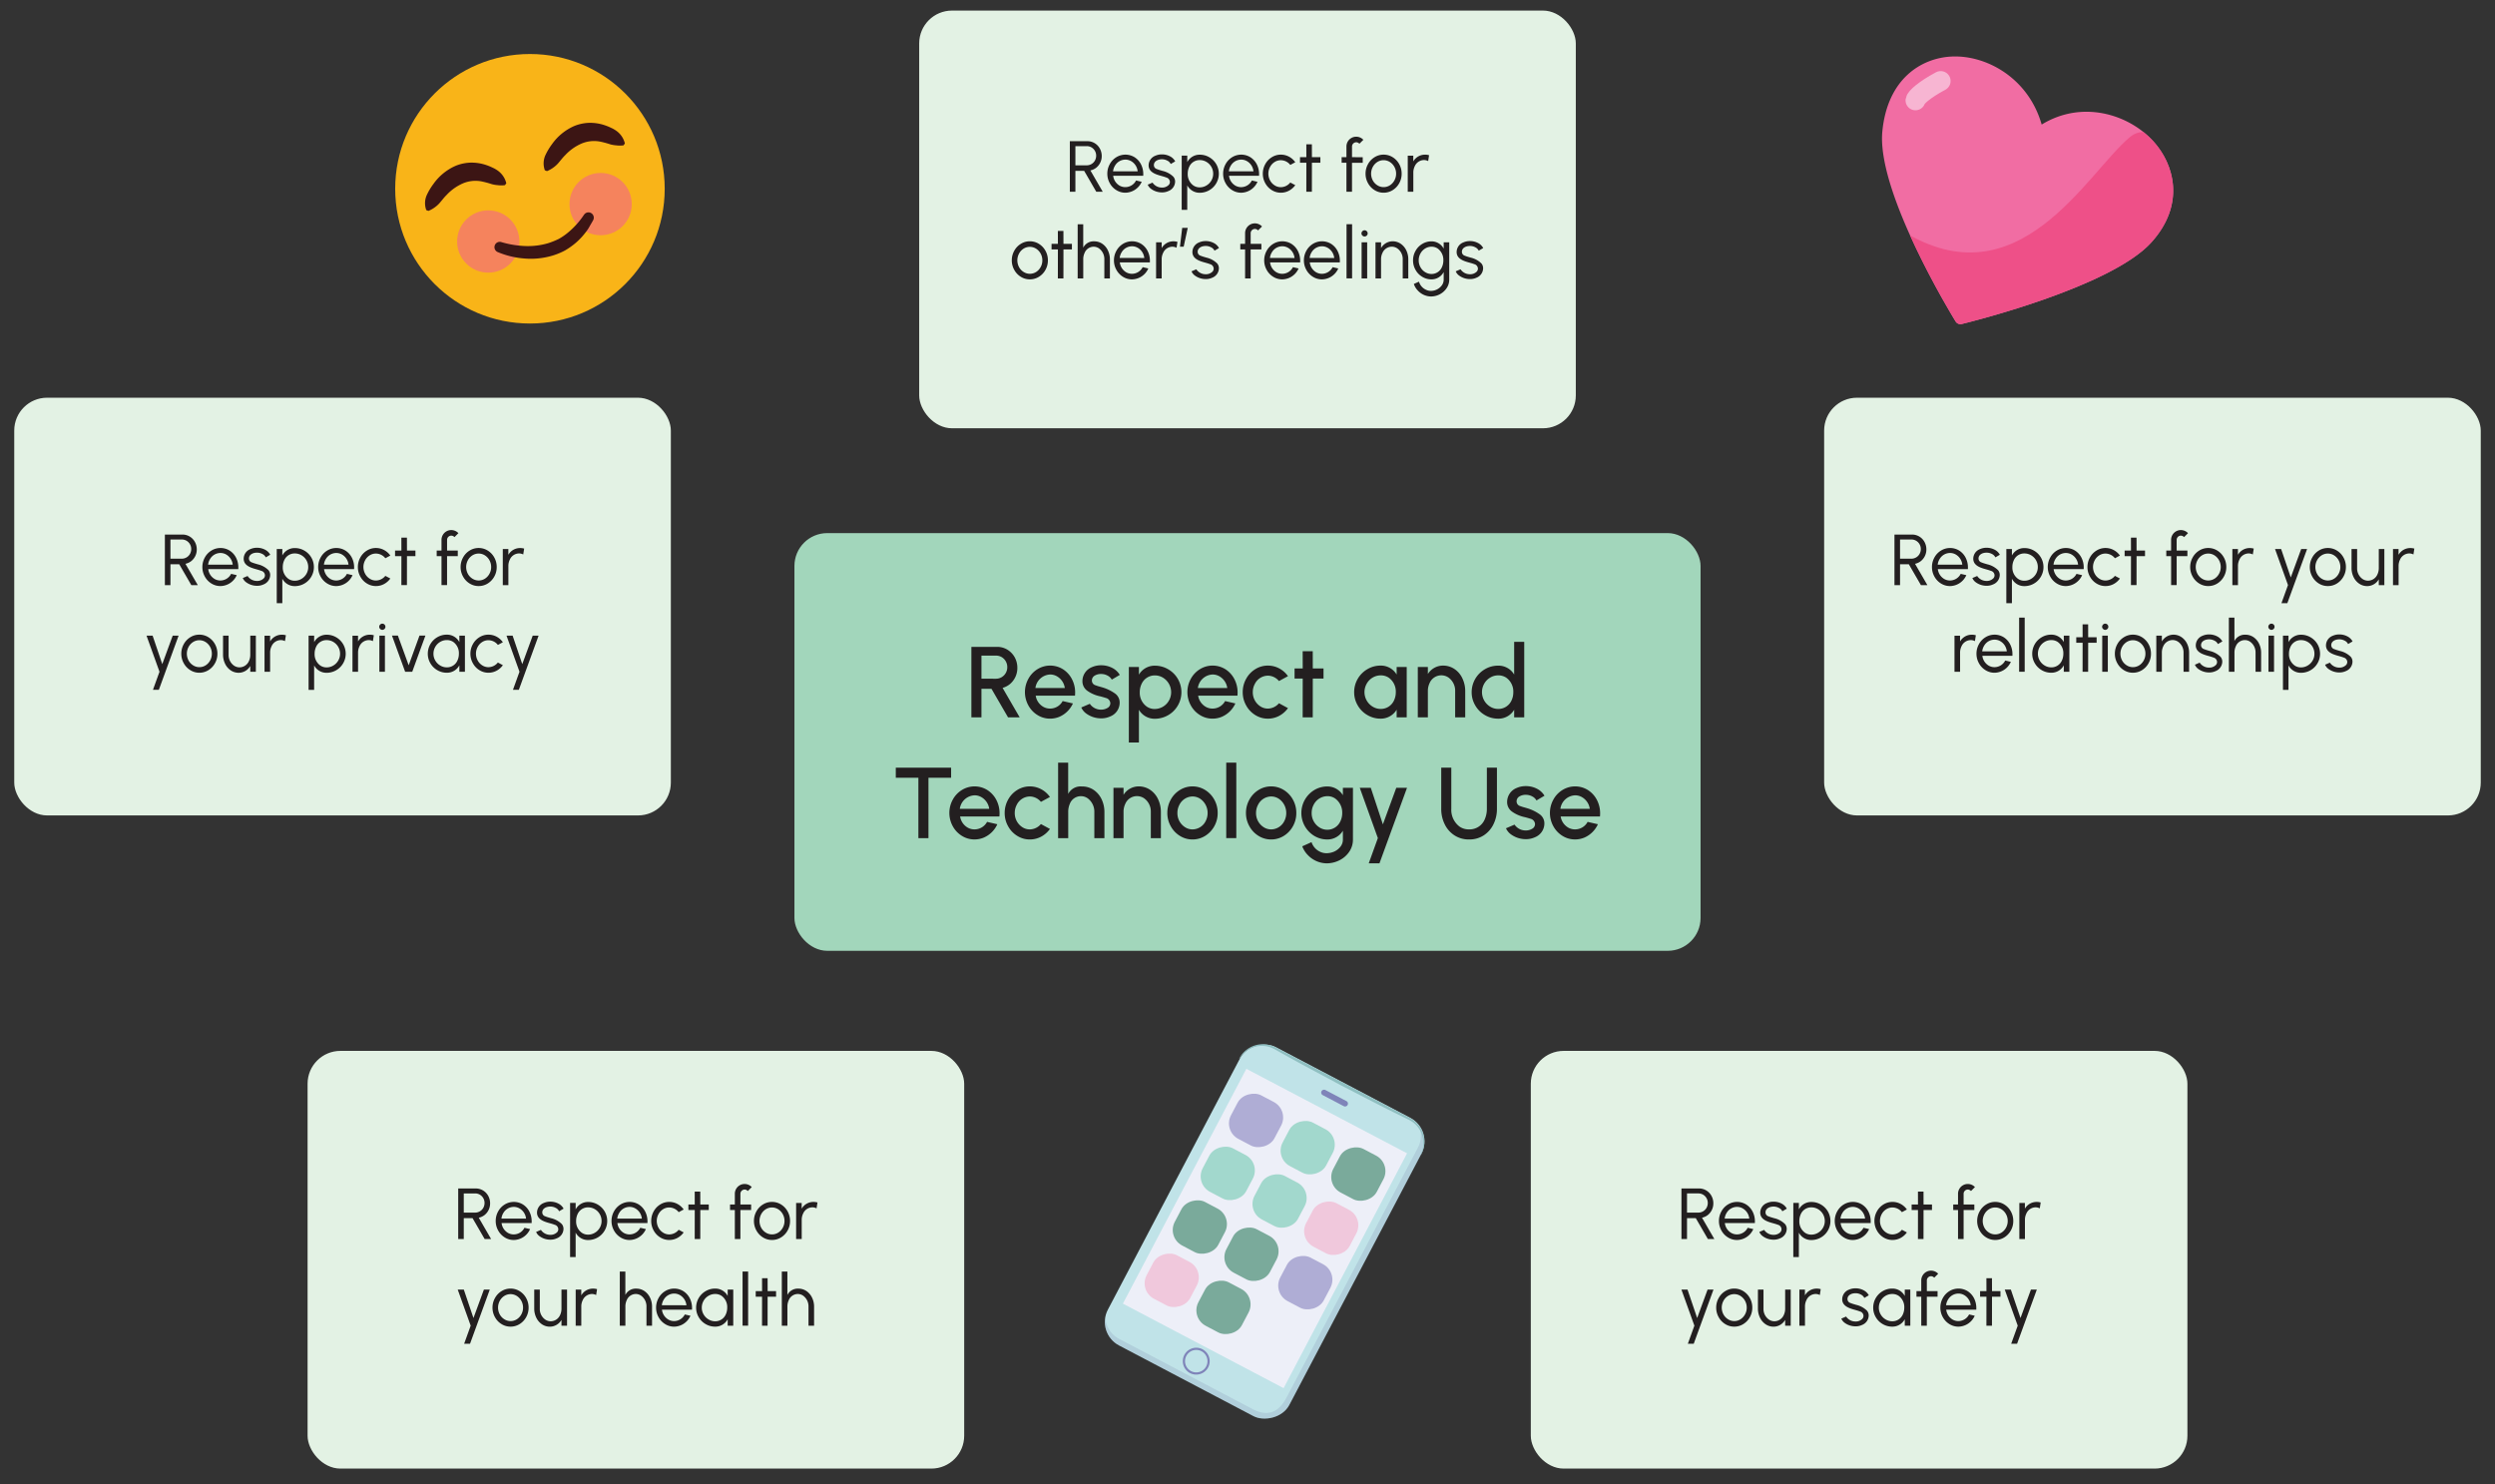 <svg xmlns="http://www.w3.org/2000/svg" xmlns:xlink="http://www.w3.org/1999/xlink" width="760" height="452.073" viewBox="0 0 760 452.073"><rect x="0" y="0" width="760" height="452.073" fill="#333333" stroke="none"/><defs><clipPath id="a"><rect x="333.901" y="343.959" width="102.658" height="62.427" rx="8.072" transform="translate(-126.118 541.545) rotate(-62.265)" fill="none"/></clipPath><clipPath id="b"><path d="M594.423,17.226c10.637-.529,23.46,6.544,27.49,20.717,12.241-7.519,26.4-3.247,33.991,5.073,6.286,6.889,9.927,19.081-.513,30.742C643.028,87.569,599.4,98.252,597.553,98.7a1.7,1.7,0,0,1-1.843-.758c-.985-1.606-24.138-39.429-22.33-57.925C574.954,23.921,585.282,17.69,594.423,17.226Z" fill="none"/></clipPath></defs><rect x="279.995" y="3.22" width="200.01" height="127.241" rx="10" fill="#e3f2e4"/><rect x="4.338" y="121.151" width="200.01" height="127.241" rx="10" fill="#e3f2e4"/><rect x="555.651" y="121.151" width="200.01" height="127.241" rx="10" fill="#e3f2e4"/><rect x="93.692" y="320.116" width="200.01" height="127.241" rx="10" fill="#e3f2e4"/><rect x="466.298" y="320.116" width="200.01" height="127.241" rx="10" fill="#e3f2e4"/><rect x="241.992" y="162.391" width="276.015" height="127.241" rx="10" fill="#a2d6bb"/><path d="M303.712,197.044a5.983,5.983,0,0,1,3.129.844,6.359,6.359,0,0,1,2.239,2.315,6.6,6.6,0,0,1,.813,3.22,6.381,6.381,0,0,1-2.163,4.877,6.158,6.158,0,0,1-2.331,1.243l5.2,8.97h-3.542l-5.046-8.695h-3.052v8.695h-3.066V197.044Zm-.321,9.707A3.42,3.42,0,0,0,306.365,205a3.5,3.5,0,0,0,.461-1.779,3.537,3.537,0,0,0-1.7-3.052,3.421,3.421,0,0,0-1.733-.46h-4.433v7.039Z" fill="#231f20"/><path d="M316.041,217.824a7.807,7.807,0,0,1-2.791-2.946,8.377,8.377,0,0,1,0-8.1,7.811,7.811,0,0,1,2.791-2.945,7.361,7.361,0,0,1,7.729.016,7.853,7.853,0,0,1,2.73,2.975,8.785,8.785,0,0,1,1,4.14c0,.307-.015.629-.046.951H315.489a4.71,4.71,0,0,0,2.331,3.405,4.105,4.105,0,0,0,2.055.521h.061a4.318,4.318,0,0,0,3.757-2.285l3.129.721a8.029,8.029,0,0,1-4.08,4.049,7.335,7.335,0,0,1-2.867.582A7.15,7.15,0,0,1,316.041,217.824Zm8.312-8.251a4.879,4.879,0,0,0-2.393-3.558,4.12,4.12,0,0,0-2.085-.553,4.73,4.73,0,0,0-4.478,4.111Z" fill="#231f20"/><path d="M330.747,217.255a4.645,4.645,0,0,1-1.381-1.748l2.607-1.119a4.069,4.069,0,0,0,3.389,1.78,3.76,3.76,0,0,0,2.025-.538,1.623,1.623,0,0,0,.828-1.425,1.745,1.745,0,0,0-1.381-1.6c-.352-.123-.9-.275-1.625-.475a10.4,10.4,0,0,1-4.018-1.718,3.543,3.543,0,0,1-1.472-2.991,4.579,4.579,0,0,1,2.868-4.185,6.832,6.832,0,0,1,2.791-.583,7.357,7.357,0,0,1,3.389.782,5.656,5.656,0,0,1,2.331,2.146l-2.438,1.442a3.046,3.046,0,0,0-1.289-1.227,4.034,4.034,0,0,0-1.9-.49,3.674,3.674,0,0,0-2.055.522,1.712,1.712,0,0,0-.813,1.517,1.488,1.488,0,0,0,1.1,1.4,12.621,12.621,0,0,0,1.3.414c.429.122.7.2.843.245a12.937,12.937,0,0,1,3.834,1.871,3.366,3.366,0,0,1,1.38,2.775v.108a4.523,4.523,0,0,1-2.837,4.064,6.588,6.588,0,0,1-2.775.6A7.687,7.687,0,0,1,330.747,217.255Z" fill="#231f20"/><path d="M343.857,203.178h3.067v2.331a5.53,5.53,0,0,1,4.862-2.73,7.933,7.933,0,0,1,4.048,1.09,8.035,8.035,0,0,1,2.944,2.928,8.089,8.089,0,0,1-6.992,12.146,5.529,5.529,0,0,1-4.862-2.731v9.969h-3.067Zm3.911,5.091a5.77,5.77,0,0,0-.583,2.576,5.141,5.141,0,0,0,2.193,4.432,4.189,4.189,0,0,0,2.377.691,5.015,5.015,0,0,0,4.309-2.547,5.194,5.194,0,0,0-1.81-6.992,4.753,4.753,0,0,0-2.5-.689A4.4,4.4,0,0,0,347.768,208.269Z" fill="#231f20"/><path d="M365.525,217.824a7.807,7.807,0,0,1-2.791-2.946,8.377,8.377,0,0,1,0-8.1,7.811,7.811,0,0,1,2.791-2.945,7.361,7.361,0,0,1,7.729.016,7.843,7.843,0,0,1,2.729,2.975,8.774,8.774,0,0,1,1,4.14c0,.307-.015.629-.046.951H364.973a4.707,4.707,0,0,0,2.331,3.405,4.1,4.1,0,0,0,2.054.521h.062a4.318,4.318,0,0,0,3.757-2.285l3.129.721a8.029,8.029,0,0,1-4.08,4.049,7.344,7.344,0,0,1-2.868.582A7.147,7.147,0,0,1,365.525,217.824Zm8.311-8.251a4.878,4.878,0,0,0-2.392-3.558,4.121,4.121,0,0,0-2.086-.553,4.729,4.729,0,0,0-4.477,4.111Z" fill="#231f20"/><path d="M392.33,215.707a7.815,7.815,0,0,1-2.668,2.346,7.274,7.274,0,0,1-3.45.859,7.147,7.147,0,0,1-3.834-1.088,7.807,7.807,0,0,1-2.791-2.946,8.1,8.1,0,0,1-1.043-4.033,8.222,8.222,0,0,1,1.043-4.063,7.811,7.811,0,0,1,2.791-2.945,7.147,7.147,0,0,1,3.834-1.088,7.3,7.3,0,0,1,3.45.858,7.6,7.6,0,0,1,2.668,2.362l-2.745,1.488a4.446,4.446,0,0,0-3.373-1.641,4.508,4.508,0,0,0-3.987,2.53,5.245,5.245,0,0,0-.614,2.5,5.1,5.1,0,0,0,2.285,4.31,4.143,4.143,0,0,0,2.316.69,4.538,4.538,0,0,0,3.373-1.626Z" fill="#231f20"/><path d="M399.889,206.69l-.015,11.823h-3.067l.015-11.823h-2.484v-3.067h2.484l-.015-5.26h3.067l.015,5.26h3.266v3.067Z" fill="#231f20"/><path d="M428.5,218.513h-3.066v-2.331a5.623,5.623,0,0,1-4.877,2.73,7.848,7.848,0,0,1-4.034-1.088,7.978,7.978,0,0,1-2.944-2.946,7.833,7.833,0,0,1-1.089-4.033,8.089,8.089,0,0,1,4.033-7.008,7.848,7.848,0,0,1,4.034-1.088,5.561,5.561,0,0,1,4.877,2.729v-2.3H428.5Zm-3.895-5.106a5.711,5.711,0,0,0,.568-2.562,5.172,5.172,0,0,0-2.194-4.447,4.4,4.4,0,0,0-2.392-.674,4.91,4.91,0,0,0-4.278,2.545,5.184,5.184,0,0,0,1.825,6.993,4.636,4.636,0,0,0,2.453.691A4.405,4.405,0,0,0,424.608,213.407Z" fill="#231f20"/><path d="M443.254,218.513v-8a4.94,4.94,0,0,0-2.07-4.155,3.882,3.882,0,0,0-5.72,1.732,5.545,5.545,0,0,0-.522,2.423v8h-3.067V203.178h3.067v2.132a5.443,5.443,0,0,1,4.539-2.561,6.183,6.183,0,0,1,3.542,1.028,6.926,6.926,0,0,1,2.409,2.806,9.044,9.044,0,0,1,.889,3.864v8.066Z" fill="#231f20"/><path d="M464.293,218.513h-3.066V216.2a5.509,5.509,0,0,1-4.877,2.714,7.848,7.848,0,0,1-4.034-1.088,7.978,7.978,0,0,1-2.944-2.946,7.833,7.833,0,0,1-1.089-4.033,8.086,8.086,0,0,1,4.033-6.992,7.839,7.839,0,0,1,4.034-1.089,5.511,5.511,0,0,1,4.877,2.714v-9.967h3.066Zm-3.895-5.092a5.768,5.768,0,0,0,.568-2.576,5.172,5.172,0,0,0-2.194-4.447,4.4,4.4,0,0,0-2.392-.674,4.655,4.655,0,0,0-2.469.69,5.023,5.023,0,0,0-1.809,1.855,5.184,5.184,0,0,0,1.825,6.993,4.636,4.636,0,0,0,2.453.691A4.394,4.394,0,0,0,460.4,213.421Z" fill="#231f20"/><path d="M289.72,236.914h-6.9v18.4h-3.067v-18.4h-6.886v-3.068H289.72Z" fill="#231f20"/><path d="M293.016,254.625a7.808,7.808,0,0,1-2.791-2.944,8.379,8.379,0,0,1,0-8.1,7.8,7.8,0,0,1,2.791-2.944,7.35,7.35,0,0,1,7.729.016,7.857,7.857,0,0,1,2.73,2.974,8.789,8.789,0,0,1,1,4.141c0,.307-.015.629-.046.951H292.464a4.71,4.71,0,0,0,2.331,3.4,4.106,4.106,0,0,0,2.055.522h.061a4.317,4.317,0,0,0,3.757-2.285l3.129.721a8.023,8.023,0,0,1-4.08,4.048,7.321,7.321,0,0,1-2.867.582A7.153,7.153,0,0,1,293.016,254.625Zm8.312-8.25a4.881,4.881,0,0,0-2.392-3.557,4.114,4.114,0,0,0-2.086-.553,4.729,4.729,0,0,0-4.478,4.11Z" fill="#231f20"/><path d="M319.821,252.509a7.806,7.806,0,0,1-2.668,2.346,7.278,7.278,0,0,1-3.451.859,7.147,7.147,0,0,1-3.833-1.089,7.808,7.808,0,0,1-2.791-2.944,8.1,8.1,0,0,1-1.043-4.033,8.221,8.221,0,0,1,1.043-4.064,7.8,7.8,0,0,1,2.791-2.944,7.14,7.14,0,0,1,3.833-1.09,7.291,7.291,0,0,1,3.451.86,7.6,7.6,0,0,1,2.668,2.361l-2.745,1.488a4.449,4.449,0,0,0-3.374-1.64,4.511,4.511,0,0,0-3.987,2.529,5.248,5.248,0,0,0-.613,2.5,5.1,5.1,0,0,0,2.285,4.309,4.133,4.133,0,0,0,2.315.691,4.54,4.54,0,0,0,3.374-1.627Z" fill="#231f20"/><path d="M333.346,255.316v-7.99a5.041,5.041,0,0,0-2.04-4.157,3.532,3.532,0,0,0-2.039-.642,3.6,3.6,0,0,0-3.4,2.361,6.019,6.019,0,0,0-.475,2.438v7.99h-3.082v-23h3.067v9.522a4.267,4.267,0,0,1,4.186-2.269,6.21,6.21,0,0,1,3.543,1.027,7.117,7.117,0,0,1,2.422,2.807,9.056,9.056,0,0,1,.89,3.865v8.051Z" fill="#231f20"/><path d="M350.551,255.316V247.31a4.942,4.942,0,0,0-2.071-4.156,3.9,3.9,0,0,0-2.177-.643,3.861,3.861,0,0,0-3.542,2.377,5.543,5.543,0,0,0-.522,2.422v8.006h-3.067V239.98h3.067v2.133a5.439,5.439,0,0,1,4.539-2.563,6.2,6.2,0,0,1,3.543,1.028,6.965,6.965,0,0,1,2.408,2.806,9.057,9.057,0,0,1,.889,3.866v8.066Z" fill="#231f20"/><path d="M359.414,254.625a7.808,7.808,0,0,1-2.791-2.944,8.1,8.1,0,0,1-1.043-4.033,8.221,8.221,0,0,1,1.043-4.064,7.8,7.8,0,0,1,2.791-2.944,7.145,7.145,0,0,1,3.834-1.09,7.234,7.234,0,0,1,3.849,1.09,7.925,7.925,0,0,1,2.791,2.944,8.208,8.208,0,0,1,1.028,4.064,8.092,8.092,0,0,1-1.028,4.033,7.933,7.933,0,0,1-2.791,2.944,7.242,7.242,0,0,1-3.849,1.089A7.153,7.153,0,0,1,359.414,254.625Zm7.836-4.493a5.3,5.3,0,0,0,.6-2.484,5.189,5.189,0,0,0-2.3-4.355,4.226,4.226,0,0,0-2.3-.674,4.526,4.526,0,0,0-3.987,2.529,5.249,5.249,0,0,0-.614,2.5,5.051,5.051,0,0,0,2.316,4.324,4.142,4.142,0,0,0,2.285.676A4.535,4.535,0,0,0,367.25,250.132Z" fill="#231f20"/><path d="M373.521,232.313h3.067V255.3h-3.067Z" fill="#231f20"/><path d="M383.366,254.625a7.824,7.824,0,0,1-2.791-2.944,8.1,8.1,0,0,1-1.043-4.033,8.221,8.221,0,0,1,1.043-4.064,7.816,7.816,0,0,1,2.791-2.944,7.143,7.143,0,0,1,3.834-1.09,7.232,7.232,0,0,1,3.849,1.09,7.917,7.917,0,0,1,2.791,2.944,8.208,8.208,0,0,1,1.027,4.064,8.091,8.091,0,0,1-1.027,4.033,7.925,7.925,0,0,1-2.791,2.944,7.24,7.24,0,0,1-3.849,1.089A7.151,7.151,0,0,1,383.366,254.625Zm7.836-4.493a5.291,5.291,0,0,0,.6-2.484,5.19,5.19,0,0,0-2.3-4.355,4.226,4.226,0,0,0-2.3-.674,4.527,4.527,0,0,0-3.987,2.529,5.248,5.248,0,0,0-.613,2.5,5.05,5.05,0,0,0,2.315,4.324,4.142,4.142,0,0,0,2.285.676A4.535,4.535,0,0,0,391.2,250.132Z" fill="#231f20"/><path d="M412.119,255.73A6.487,6.487,0,0,1,411,259.441a7.8,7.8,0,0,1-2.976,2.607,8.693,8.693,0,0,1-3.971.936,8.057,8.057,0,0,1-5.7-2.547,7.54,7.54,0,0,1-1.671-2.637l2.821-1.273a4.9,4.9,0,0,0,2.638,2.945,4.48,4.48,0,0,0,1.917.428,5.9,5.9,0,0,0,2.438-.535,5.009,5.009,0,0,0,1.856-1.5,3.461,3.461,0,0,0,.705-2.131v-2.684a5.487,5.487,0,0,1-4.754,2.668,7.611,7.611,0,0,1-3.956-1.089,8.162,8.162,0,0,1,0-13.969,7.6,7.6,0,0,1,3.956-1.09,5.489,5.489,0,0,1,4.754,2.668V239.98h3.067Zm-3.834-5.537a5.67,5.67,0,0,0,.568-2.545,5.266,5.266,0,0,0-2.178-4.432,4.077,4.077,0,0,0-2.331-.689,4.72,4.72,0,0,0-4.156,2.545,5.263,5.263,0,0,0-.644,2.576,5.139,5.139,0,0,0,2.393,4.416,4.434,4.434,0,0,0,2.407.691A4.351,4.351,0,0,0,408.285,250.193Z" fill="#231f20"/><path d="M428.588,239.98l-8.389,23h-3.266l2.776-7.684L414.2,239.98h3.359l3.68,11.133,4.079-11.133Z" fill="#231f20"/><path d="M443.062,254.472a8.334,8.334,0,0,1-2.99-3.388,10.484,10.484,0,0,1-1.058-4.725V233.846h3.067v12.513A6.381,6.381,0,0,0,444.6,251.8a4.934,4.934,0,0,0,2.9.844,5,5,0,0,0,4.785-3.113,7.878,7.878,0,0,0,.628-3.176V233.846h3.068v12.513a10.484,10.484,0,0,1-1.058,4.725,8.419,8.419,0,0,1-2.976,3.388,8.053,8.053,0,0,1-4.447,1.242A7.97,7.97,0,0,1,443.062,254.472Z" fill="#231f20"/><path d="M460.113,254.058a4.682,4.682,0,0,1-1.38-1.748l2.608-1.119a4.062,4.062,0,0,0,3.388,1.777,3.765,3.765,0,0,0,2.025-.535,1.622,1.622,0,0,0,.828-1.428,1.744,1.744,0,0,0-1.38-1.593c-.353-.123-.9-.276-1.626-.475a10.4,10.4,0,0,1-4.017-1.719,3.54,3.54,0,0,1-1.473-2.99,4.576,4.576,0,0,1,2.868-4.185,6.816,6.816,0,0,1,2.791-.584,7.345,7.345,0,0,1,3.389.783,5.656,5.656,0,0,1,2.331,2.146l-2.439,1.442a3.02,3.02,0,0,0-1.288-1.227,4.034,4.034,0,0,0-1.9-.49,3.68,3.68,0,0,0-2.055.521,1.712,1.712,0,0,0-.812,1.518,1.482,1.482,0,0,0,1.1,1.394,11.994,11.994,0,0,0,1.3.414c.43.124.7.2.844.247a12.93,12.93,0,0,1,3.833,1.871,3.362,3.362,0,0,1,1.381,2.775v.107a4.527,4.527,0,0,1-2.837,4.065,6.608,6.608,0,0,1-2.777.6A7.7,7.7,0,0,1,460.113,254.058Z" fill="#231f20"/><path d="M475.954,254.625a7.816,7.816,0,0,1-2.791-2.944,8.379,8.379,0,0,1,0-8.1,7.809,7.809,0,0,1,2.791-2.944,7.35,7.35,0,0,1,7.729.016,7.847,7.847,0,0,1,2.729,2.974,8.778,8.778,0,0,1,1,4.141c0,.307-.014.629-.046.951H475.4a4.71,4.71,0,0,0,2.331,3.4,4.1,4.1,0,0,0,2.055.522h.062a4.317,4.317,0,0,0,3.756-2.285l3.128.721a8.014,8.014,0,0,1-4.079,4.048,7.321,7.321,0,0,1-2.867.582A7.151,7.151,0,0,1,475.954,254.625Zm8.312-8.25a4.882,4.882,0,0,0-2.393-3.557,4.11,4.11,0,0,0-2.085-.553,4.729,4.729,0,0,0-4.478,4.11Z" fill="#231f20"/><path d="M331.206,43.008a4.281,4.281,0,0,1,3.807,2.234,4.667,4.667,0,0,1,.583,2.288,4.5,4.5,0,0,1-1.683,3.564,4.429,4.429,0,0,1-1.771.825l3.762,6.492h-1.969l-3.686-6.36h-2.673v6.36h-1.694v-15.4Zm-.154,7.35a2.847,2.847,0,0,0,2.465-1.441,2.994,2.994,0,0,0,.384-1.486,2.894,2.894,0,0,0-1.419-2.53,2.815,2.815,0,0,0-1.43-.385h-3.476v5.842Z" fill="#231f20"/><path d="M340.049,57.916a5.6,5.6,0,0,1-2-2.113,5.815,5.815,0,0,1-.748-2.893A5.9,5.9,0,0,1,338.047,50a5.6,5.6,0,0,1,2-2.113,5.311,5.311,0,0,1,5.545,0,5.55,5.55,0,0,1,1.958,2.157,6.5,6.5,0,0,1,.7,3.036c0,.209,0,.363-.012.462h-9.153a4.015,4.015,0,0,0,1.959,3.014A3.571,3.571,0,0,0,342.8,57a3.676,3.676,0,0,0,3.256-2.024l1.716.4A5.525,5.525,0,0,1,342.8,58.7,5.13,5.13,0,0,1,340.049,57.916Zm6.491-5.732a4.039,4.039,0,0,0-1.958-3.081,3.506,3.506,0,0,0-1.782-.483,3.682,3.682,0,0,0-3.113,1.759,4.122,4.122,0,0,0-.639,1.8Z" fill="#231f20"/><path d="M350.564,57.487a3.062,3.062,0,0,1-.957-1.233l1.463-.627a3.408,3.408,0,0,0,2.839,1.507,2.8,2.8,0,0,0,2.112-.813,1.357,1.357,0,0,0,.341-.925,1.435,1.435,0,0,0-1.078-1.32,12.71,12.71,0,0,0-1.232-.4l-.22-.066c-1.716-.451-2.816-.924-3.466-1.749a2.427,2.427,0,0,1-.483-1.53,3.155,3.155,0,0,1,2.046-2.893,4.828,4.828,0,0,1,1.991-.407,5.187,5.187,0,0,1,2.442.572,3.671,3.671,0,0,1,1.617,1.552l-1.364.8a2.241,2.241,0,0,0-1.055-1.034,3.476,3.476,0,0,0-1.6-.4c-1.375,0-2.476.66-2.476,1.771a1.231,1.231,0,0,0,.892,1.2,10.4,10.4,0,0,0,1.133.385l.627.188a6.835,6.835,0,0,1,3.311,1.8,2.273,2.273,0,0,1,.5,1.474v.033a3.131,3.131,0,0,1-2.024,2.817,4.538,4.538,0,0,1-1.958.418A5.57,5.57,0,0,1,350.564,57.487Z" fill="#231f20"/><path d="M359.958,47.409h1.694v1.969a4.232,4.232,0,0,1,3.818-2.255,5.691,5.691,0,0,1,2.9.781,5.767,5.767,0,0,1,2.112,2.1,5.8,5.8,0,0,1-5.016,8.713,4.23,4.23,0,0,1-3.818-2.255v7.449h-1.694Zm2.288,3.4a4.868,4.868,0,0,0-.451,2.1,4.2,4.2,0,0,0,1.738,3.6,3.325,3.325,0,0,0,1.914.562,3.916,3.916,0,0,0,2.036-.562,4.1,4.1,0,0,0,1.5-1.506,4.015,4.015,0,0,0,.561-2.091,4.153,4.153,0,0,0-2.035-3.586,3.963,3.963,0,0,0-2.058-.562A3.447,3.447,0,0,0,362.246,50.808Z" fill="#231f20"/><path d="M375.325,57.916a5.6,5.6,0,0,1-2-2.113,5.815,5.815,0,0,1-.748-2.893A5.9,5.9,0,0,1,373.323,50a5.6,5.6,0,0,1,2-2.113,5.311,5.311,0,0,1,5.545,0,5.56,5.56,0,0,1,1.959,2.157,6.493,6.493,0,0,1,.7,3.036c0,.209,0,.363-.011.462h-9.153a4.018,4.018,0,0,0,1.959,3.014,3.571,3.571,0,0,0,1.749.451,3.676,3.676,0,0,0,3.256-2.024l1.717.4a5.528,5.528,0,0,1-4.973,3.322A5.13,5.13,0,0,1,375.325,57.916Zm6.491-5.732a4.039,4.039,0,0,0-1.958-3.081,3.506,3.506,0,0,0-1.782-.483,3.683,3.683,0,0,0-3.113,1.759,4.122,4.122,0,0,0-.639,1.8Z" fill="#231f20"/><path d="M394.555,56.4a5.631,5.631,0,0,1-1.914,1.684,5.23,5.23,0,0,1-2.476.616,5.13,5.13,0,0,1-2.751-.781,5.6,5.6,0,0,1-2-2.113,5.815,5.815,0,0,1-.748-2.893A5.9,5.9,0,0,1,385.412,50a5.6,5.6,0,0,1,2-2.113,5.13,5.13,0,0,1,2.751-.781,5.23,5.23,0,0,1,2.476.616,5.456,5.456,0,0,1,1.914,1.7l-1.519.813a3.7,3.7,0,0,0-2.871-1.43,3.488,3.488,0,0,0-1.926.561,3.951,3.951,0,0,0-1.375,1.508,4.326,4.326,0,0,0,.011,4.081,3.953,3.953,0,0,0,1.387,1.5,3.439,3.439,0,0,0,1.9.561,3.725,3.725,0,0,0,2.871-1.418Z" fill="#231f20"/><path d="M399.625,49.577l-.012,8.834h-1.694l.012-8.834h-1.937v-1.7h1.937l-.012-3.927h1.694l.012,3.927H402.2v1.7Z" fill="#231f20"/><path d="M415.1,47.882v1.7h-3.267v8.834h-1.694V49.577h-1.464v-1.7h1.464V44.615a2.987,2.987,0,0,1,1.484-2.574,2.921,2.921,0,0,1,1.5-.4,2.96,2.96,0,0,1,2.167.946l-1.21,1.2a1.279,1.279,0,0,0-.957-.452,1.3,1.3,0,0,0-1.287,1.277v3.267Z" fill="#231f20"/><path d="M418.709,57.916a5.6,5.6,0,0,1-2-2.113,5.815,5.815,0,0,1-.748-2.893A5.9,5.9,0,0,1,416.707,50a5.6,5.6,0,0,1,2-2.113,5.13,5.13,0,0,1,2.751-.781,5.189,5.189,0,0,1,2.761.781,5.676,5.676,0,0,1,2,2.113,5.886,5.886,0,0,1,.737,2.915,5.806,5.806,0,0,1-.737,2.893,5.676,5.676,0,0,1-2,2.113,5.189,5.189,0,0,1-2.761.781A5.13,5.13,0,0,1,418.709,57.916Zm4.676-1.475a4.037,4.037,0,0,0,1.375-1.507,4.145,4.145,0,0,0,.507-2.024,4.2,4.2,0,0,0-.507-2.046,4.068,4.068,0,0,0-1.386-1.508,3.566,3.566,0,0,0-3.84,0,4.04,4.04,0,0,0-1.375,1.508,4.37,4.37,0,0,0,.011,4.1,3.964,3.964,0,0,0,1.4,1.486,3.561,3.561,0,0,0,3.818-.012Z" fill="#231f20"/><path d="M435.034,49.07a2.731,2.731,0,0,0-1.264-.319,3.119,3.119,0,0,0-2.829,1.9,4.33,4.33,0,0,0-.428,1.925v5.831h-1.7V47.42H430.5v1.749a4.092,4.092,0,0,1,3.5-2.057,4.351,4.351,0,0,1,1.31.165Z" fill="#231f20"/><path d="M310.949,84.316a5.609,5.609,0,0,1-2-2.112,5.819,5.819,0,0,1-.748-2.894,5.9,5.9,0,0,1,.748-2.915,5.594,5.594,0,0,1,2-2.112A5.122,5.122,0,0,1,313.7,73.5a5.181,5.181,0,0,1,2.761.782,5.666,5.666,0,0,1,2,2.112,5.888,5.888,0,0,1,.737,2.915,5.81,5.81,0,0,1-.737,2.894,5.681,5.681,0,0,1-2,2.112,5.18,5.18,0,0,1-2.761.781A5.121,5.121,0,0,1,310.949,84.316Zm4.676-1.475A4.041,4.041,0,0,0,317,81.335a4.146,4.146,0,0,0,.507-2.025A4.2,4.2,0,0,0,317,77.264a4.068,4.068,0,0,0-1.386-1.508,3.571,3.571,0,0,0-3.84,0,4.04,4.04,0,0,0-1.375,1.508,4.379,4.379,0,0,0,.011,4.1,3.956,3.956,0,0,0,1.4,1.485,3.554,3.554,0,0,0,3.817-.012Z" fill="#231f20"/><path d="M323.941,75.977l-.011,8.834h-1.695l.012-8.834h-1.936V74.283h1.936l-.012-3.928h1.695l.011,3.928h2.575v1.694Z" fill="#231f20"/><path d="M336.394,84.811V78.98a4.008,4.008,0,0,0-1.628-3.312,2.847,2.847,0,0,0-1.64-.516,2.986,2.986,0,0,0-2.75,1.891,4.5,4.5,0,0,0-.407,1.937v5.831h-1.7v-16.5h1.694v7.129a3.525,3.525,0,0,1,3.312-1.926,4.355,4.355,0,0,1,2.475.727,5.064,5.064,0,0,1,1.7,1.98,6.263,6.263,0,0,1,.638,2.717v5.875Z" fill="#231f20"/><path d="M342.068,84.316a5.616,5.616,0,0,1-2-2.112,5.819,5.819,0,0,1-.748-2.894,5.9,5.9,0,0,1,.748-2.915,5.6,5.6,0,0,1,2-2.112,5.306,5.306,0,0,1,5.545,0,5.532,5.532,0,0,1,1.958,2.156,6.485,6.485,0,0,1,.7,3.036c0,.209,0,.363-.011.462h-9.154a4.02,4.02,0,0,0,1.959,3.015,3.571,3.571,0,0,0,1.749.451,3.675,3.675,0,0,0,3.256-2.025l1.717.4a5.528,5.528,0,0,1-4.973,3.322A5.121,5.121,0,0,1,342.068,84.316Zm6.492-5.731A4.046,4.046,0,0,0,346.6,75.5a3.509,3.509,0,0,0-1.783-.483,3.682,3.682,0,0,0-3.113,1.76,4.143,4.143,0,0,0-.639,1.8Z" fill="#231f20"/><path d="M358.382,75.47a2.73,2.73,0,0,0-1.265-.318,3.118,3.118,0,0,0-2.828,1.9,4.334,4.334,0,0,0-.429,1.925v5.831h-1.705V73.821h1.7V75.57a4.089,4.089,0,0,1,3.5-2.058,4.344,4.344,0,0,1,1.309.165Z" fill="#231f20"/><path d="M360.108,69.409H361.8l-1.243,5.743h-1.133Z" fill="#231f20"/><path d="M363.9,83.887a3.059,3.059,0,0,1-.957-1.232l1.463-.627a3.411,3.411,0,0,0,2.839,1.507,2.8,2.8,0,0,0,2.112-.814,1.355,1.355,0,0,0,.341-.925,1.437,1.437,0,0,0-1.078-1.32,12.563,12.563,0,0,0-1.232-.395l-.22-.067c-1.717-.451-2.817-.924-3.466-1.749a2.426,2.426,0,0,1-.483-1.529,3.155,3.155,0,0,1,2.046-2.894,4.828,4.828,0,0,1,1.991-.407,5.2,5.2,0,0,1,2.442.572,3.681,3.681,0,0,1,1.617,1.552l-1.364.8a2.234,2.234,0,0,0-1.056-1.034,3.458,3.458,0,0,0-1.6-.4c-1.375,0-2.476.66-2.476,1.772a1.231,1.231,0,0,0,.892,1.2,10.7,10.7,0,0,0,1.133.385l.627.187a6.84,6.84,0,0,1,3.311,1.8,2.268,2.268,0,0,1,.5,1.473v.034a3.131,3.131,0,0,1-2.024,2.816,4.538,4.538,0,0,1-1.958.418A5.57,5.57,0,0,1,363.9,83.887Z" fill="#231f20"/><path d="M384.229,74.283v1.694h-3.266v8.834h-1.694V75.977h-1.464V74.283h1.464V71.015a2.988,2.988,0,0,1,1.484-2.574,2.921,2.921,0,0,1,1.5-.4,2.961,2.961,0,0,1,2.167.947l-1.21,1.2a1.282,1.282,0,0,0-.957-.451,1.3,1.3,0,0,0-1.287,1.276v3.268Z" fill="#231f20"/><path d="M387.837,84.316a5.6,5.6,0,0,1-2-2.112,5.819,5.819,0,0,1-.748-2.894,5.9,5.9,0,0,1,.748-2.915,5.587,5.587,0,0,1,2-2.112,5.306,5.306,0,0,1,5.545,0,5.55,5.55,0,0,1,1.959,2.156,6.508,6.508,0,0,1,.7,3.036c0,.209,0,.363-.011.462H386.88a4.017,4.017,0,0,0,1.959,3.015,3.571,3.571,0,0,0,1.749.451,3.675,3.675,0,0,0,3.256-2.025l1.717.4a5.528,5.528,0,0,1-4.973,3.322A5.121,5.121,0,0,1,387.837,84.316Zm6.491-5.731A4.041,4.041,0,0,0,392.37,75.5a3.508,3.508,0,0,0-1.782-.483,3.682,3.682,0,0,0-3.113,1.76,4.118,4.118,0,0,0-.639,1.8Z" fill="#231f20"/><path d="M399.926,84.316a5.6,5.6,0,0,1-2-2.112,5.819,5.819,0,0,1-.748-2.894,5.9,5.9,0,0,1,.748-2.915,5.587,5.587,0,0,1,2-2.112,5.306,5.306,0,0,1,5.545,0,5.54,5.54,0,0,1,1.958,2.156,6.5,6.5,0,0,1,.705,3.036c0,.209,0,.363-.012.462h-9.153a4.017,4.017,0,0,0,1.959,3.015,3.571,3.571,0,0,0,1.749.451,3.675,3.675,0,0,0,3.256-2.025l1.716.4a5.525,5.525,0,0,1-4.972,3.322A5.121,5.121,0,0,1,399.926,84.316Zm6.491-5.731a4.041,4.041,0,0,0-1.958-3.082,3.508,3.508,0,0,0-1.782-.483,3.684,3.684,0,0,0-3.114,1.76,4.129,4.129,0,0,0-.638,1.8Z" fill="#231f20"/><path d="M410.167,68.309h1.694V84.8h-1.694Z" fill="#231f20"/><path d="M415,71.752a.885.885,0,0,1-.286-.649.933.933,0,0,1,.286-.671.909.909,0,0,1,.66-.286.933.933,0,0,1,.671.286.923.923,0,0,1,.276.671.875.875,0,0,1-.276.649.934.934,0,0,1-.671.287A.91.91,0,0,1,415,71.752Zm1.452,2.057v11h-1.694v-11Z" fill="#231f20"/><path d="M427.284,84.811V78.969a3.974,3.974,0,0,0-1.661-3.311,3.014,3.014,0,0,0-1.694-.517,3.131,3.131,0,0,0-2.817,1.9,4.341,4.341,0,0,0-.429,1.926v5.842h-1.694v-11h1.694V75.57a4.1,4.1,0,0,1,3.476-2.069,4.347,4.347,0,0,1,2.487.738,5.075,5.075,0,0,1,1.706,1.98,6.218,6.218,0,0,1,.627,2.706v5.886Z" fill="#231f20"/><path d="M441.452,85.185a4.57,4.57,0,0,1-.781,2.574,5.638,5.638,0,0,1-2.068,1.87,5.823,5.823,0,0,1-2.729.683,5.582,5.582,0,0,1-4.06-1.882,5.2,5.2,0,0,1-1.143-1.935l1.562-.7a3.863,3.863,0,0,0,2.09,2.442,3.428,3.428,0,0,0,1.551.374,4.161,4.161,0,0,0,3.334-1.706,2.973,2.973,0,0,0,.55-1.716v-2.31a4.176,4.176,0,0,1-3.719,2.222,5.331,5.331,0,0,1-2.805-.781,5.549,5.549,0,0,1-2.046-2.112,5.715,5.715,0,0,1-.759-2.894,5.781,5.781,0,0,1,.759-2.9,5.559,5.559,0,0,1,2.046-2.113,5.35,5.35,0,0,1,2.805-.781,4.188,4.188,0,0,1,3.719,2.212V73.809h1.694Zm-2.233-3.807a4.778,4.778,0,0,0,.44-2.068,4.282,4.282,0,0,0-1.717-3.6,3.26,3.26,0,0,0-1.88-.56,3.59,3.59,0,0,0-1.958.56,3.972,3.972,0,0,0-1.42,1.508,4.245,4.245,0,0,0-.528,2.09,4.171,4.171,0,0,0,.528,2.079,3.924,3.924,0,0,0,1.43,1.508,3.584,3.584,0,0,0,1.948.561A3.42,3.42,0,0,0,439.219,81.378Z" fill="#231f20"/><path d="M444.388,83.887a3.05,3.05,0,0,1-.957-1.232l1.463-.627a3.407,3.407,0,0,0,2.838,1.507,2.8,2.8,0,0,0,2.113-.814,1.36,1.36,0,0,0,.341-.925,1.438,1.438,0,0,0-1.079-1.32,12.387,12.387,0,0,0-1.232-.395l-.22-.067c-1.717-.451-2.816-.924-3.466-1.749a2.426,2.426,0,0,1-.483-1.529,3.157,3.157,0,0,1,2.046-2.894,4.828,4.828,0,0,1,1.991-.407,5.206,5.206,0,0,1,2.443.572,3.687,3.687,0,0,1,1.617,1.552l-1.365.8a2.236,2.236,0,0,0-1.055-1.034,3.465,3.465,0,0,0-1.6-.4c-1.375,0-2.475.66-2.475,1.772a1.231,1.231,0,0,0,.891,1.2,10.86,10.86,0,0,0,1.133.385l.627.187a6.835,6.835,0,0,1,3.311,1.8,2.269,2.269,0,0,1,.5,1.473v.034a3.13,3.13,0,0,1-2.025,2.816,4.535,4.535,0,0,1-1.958.418A5.564,5.564,0,0,1,444.388,83.887Z" fill="#231f20"/><path d="M582.4,162.834a4.32,4.32,0,0,1,2.223.593,4.368,4.368,0,0,1,1.584,1.64,4.656,4.656,0,0,1,.583,2.288,4.5,4.5,0,0,1-1.683,3.564,4.431,4.431,0,0,1-1.771.826l3.763,6.491h-1.97l-3.686-6.36h-2.672v6.36h-1.7v-15.4Zm-.153,7.349a2.845,2.845,0,0,0,2.464-1.441,2.992,2.992,0,0,0,.385-1.486,2.9,2.9,0,0,0-1.419-2.53,2.818,2.818,0,0,0-1.43-.385h-3.476v5.842Z" fill="#231f20"/><path d="M591.242,177.741a5.6,5.6,0,0,1-2-2.113,5.812,5.812,0,0,1-.748-2.893,5.9,5.9,0,0,1,.748-2.915,5.594,5.594,0,0,1,2-2.112,5.306,5.306,0,0,1,5.545,0,5.54,5.54,0,0,1,1.958,2.156,6.485,6.485,0,0,1,.705,3.036c0,.209,0,.363-.012.462h-9.153a4.02,4.02,0,0,0,1.959,3.014,3.572,3.572,0,0,0,1.749.452,3.675,3.675,0,0,0,3.256-2.025l1.717.4a5.528,5.528,0,0,1-4.973,3.322A5.13,5.13,0,0,1,591.242,177.741Zm6.491-5.732a4.041,4.041,0,0,0-1.958-3.081,3.5,3.5,0,0,0-1.782-.483,3.682,3.682,0,0,0-3.113,1.76,4.118,4.118,0,0,0-.639,1.8Z" fill="#231f20"/><path d="M601.758,177.312a3.05,3.05,0,0,1-.957-1.232l1.463-.627a3.408,3.408,0,0,0,2.839,1.507,2.8,2.8,0,0,0,2.112-.814,1.362,1.362,0,0,0,.341-.925,1.436,1.436,0,0,0-1.078-1.32,12.743,12.743,0,0,0-1.233-.4l-.22-.066c-1.715-.451-2.816-.924-3.465-1.749a2.42,2.42,0,0,1-.484-1.529,3.157,3.157,0,0,1,2.046-2.894,4.828,4.828,0,0,1,1.991-.407,5.194,5.194,0,0,1,2.443.572,3.687,3.687,0,0,1,1.617,1.552l-1.364.8a2.245,2.245,0,0,0-1.056-1.035,3.476,3.476,0,0,0-1.6-.4c-1.375,0-2.475.66-2.475,1.771a1.232,1.232,0,0,0,.891,1.2,10.665,10.665,0,0,0,1.133.384l.627.188a6.844,6.844,0,0,1,3.312,1.805,2.268,2.268,0,0,1,.5,1.473v.033a3.131,3.131,0,0,1-2.025,2.817,4.532,4.532,0,0,1-1.958.418A5.564,5.564,0,0,1,601.758,177.312Z" fill="#231f20"/><path d="M611.151,167.234h1.7v1.97a4.229,4.229,0,0,1,3.817-2.256,5.688,5.688,0,0,1,2.9.781,5.78,5.78,0,0,1,2.113,2.1,5.8,5.8,0,0,1-5.017,8.712,4.229,4.229,0,0,1-3.817-2.254v7.448h-1.7Zm2.288,3.4a4.883,4.883,0,0,0-.451,2.1,4.2,4.2,0,0,0,1.739,3.6,3.319,3.319,0,0,0,1.914.561,3.918,3.918,0,0,0,2.036-.561,4.111,4.111,0,0,0,1.5-1.507,4.021,4.021,0,0,0,.56-2.091,4.148,4.148,0,0,0-2.035-3.586,3.962,3.962,0,0,0-2.057-.562A3.449,3.449,0,0,0,613.439,170.633Z" fill="#231f20"/><path d="M626.519,177.741a5.6,5.6,0,0,1-2-2.113,5.8,5.8,0,0,1-.748-2.893,5.884,5.884,0,0,1,.748-2.915,5.587,5.587,0,0,1,2-2.112,5.3,5.3,0,0,1,5.544,0,5.535,5.535,0,0,1,1.959,2.156,6.5,6.5,0,0,1,.7,3.036c0,.209,0,.363-.011.462h-9.153a4.014,4.014,0,0,0,1.959,3.014,3.572,3.572,0,0,0,1.749.452,3.673,3.673,0,0,0,3.255-2.025l1.717.4a5.526,5.526,0,0,1-4.972,3.322A5.127,5.127,0,0,1,626.519,177.741Zm6.491-5.732a4.043,4.043,0,0,0-1.958-3.081,3.511,3.511,0,0,0-1.782-.483,3.684,3.684,0,0,0-3.114,1.76,4.129,4.129,0,0,0-.638,1.8Z" fill="#231f20"/><path d="M645.748,176.222a5.611,5.611,0,0,1-1.914,1.684,5.23,5.23,0,0,1-2.476.616,5.13,5.13,0,0,1-2.751-.781,5.612,5.612,0,0,1-2-2.113,5.812,5.812,0,0,1-.748-2.893,5.9,5.9,0,0,1,.748-2.915,5.6,5.6,0,0,1,2-2.112,5.122,5.122,0,0,1,2.751-.782,5.219,5.219,0,0,1,2.476.617,5.435,5.435,0,0,1,1.914,1.694l-1.519.813a3.7,3.7,0,0,0-2.871-1.429,3.483,3.483,0,0,0-1.925.56,3.951,3.951,0,0,0-1.375,1.508,4.329,4.329,0,0,0,.01,4.081,3.953,3.953,0,0,0,1.387,1.5,3.44,3.44,0,0,0,1.9.562,3.725,3.725,0,0,0,2.871-1.419Z" fill="#231f20"/><path d="M650.818,169.4l-.011,8.834h-1.7l.012-8.834h-1.936v-1.694h1.936l-.012-3.928h1.7l.011,3.928h2.575V169.4Z" fill="#231f20"/><path d="M666.3,167.708V169.4h-3.267v8.834h-1.694V169.4H659.87v-1.694h1.464V164.44a2.988,2.988,0,0,1,1.484-2.574,2.923,2.923,0,0,1,1.5-.4,2.957,2.957,0,0,1,2.167.947l-1.21,1.2a1.277,1.277,0,0,0-.957-.451,1.3,1.3,0,0,0-1.287,1.276v3.268Z" fill="#231f20"/><path d="M669.9,177.741a5.612,5.612,0,0,1-2-2.113,5.812,5.812,0,0,1-.748-2.893,5.9,5.9,0,0,1,.748-2.915,5.6,5.6,0,0,1,2-2.112,5.122,5.122,0,0,1,2.751-.782,5.181,5.181,0,0,1,2.761.782,5.666,5.666,0,0,1,2,2.112,5.886,5.886,0,0,1,.737,2.915,5.8,5.8,0,0,1-.737,2.893,5.676,5.676,0,0,1-2,2.113,5.189,5.189,0,0,1-2.761.781A5.13,5.13,0,0,1,669.9,177.741Zm4.676-1.475a4.037,4.037,0,0,0,1.375-1.507,4.145,4.145,0,0,0,.507-2.024,4.2,4.2,0,0,0-.507-2.046,4.068,4.068,0,0,0-1.386-1.508,3.57,3.57,0,0,0-3.839,0,4.031,4.031,0,0,0-1.375,1.508,4.376,4.376,0,0,0,.01,4.1,3.964,3.964,0,0,0,1.4,1.485,3.554,3.554,0,0,0,3.817-.012Z" fill="#231f20"/><path d="M686.228,168.9a2.736,2.736,0,0,0-1.265-.318,3.116,3.116,0,0,0-2.828,1.9,4.33,4.33,0,0,0-.429,1.925v5.831H680v-10.99H681.7V169a4.091,4.091,0,0,1,3.5-2.058,4.351,4.351,0,0,1,1.31.165Z" fill="#231f20"/><path d="M702.762,167.234l-6.018,16.5h-1.793l1.991-5.512-3.95-10.991h1.86l2.937,8.67,3.18-8.67Z" fill="#231f20"/><path d="M706.335,177.741a5.6,5.6,0,0,1-2-2.113,5.812,5.812,0,0,1-.748-2.893,5.9,5.9,0,0,1,.748-2.915,5.587,5.587,0,0,1,2-2.112,5.122,5.122,0,0,1,2.751-.782,5.181,5.181,0,0,1,2.761.782,5.674,5.674,0,0,1,2,2.112,5.886,5.886,0,0,1,.737,2.915,5.8,5.8,0,0,1-.737,2.893,5.684,5.684,0,0,1-2,2.113,5.189,5.189,0,0,1-2.761.781A5.13,5.13,0,0,1,706.335,177.741Zm4.676-1.475a4.037,4.037,0,0,0,1.375-1.507,4.145,4.145,0,0,0,.507-2.024,4.2,4.2,0,0,0-.507-2.046A4.068,4.068,0,0,0,711,169.181a3.571,3.571,0,0,0-3.84,0,4.04,4.04,0,0,0-1.375,1.508,4.372,4.372,0,0,0,.011,4.1,3.961,3.961,0,0,0,1.4,1.485,3.555,3.555,0,0,0,3.818-.012Z" fill="#231f20"/><path d="M718,167.234v5.82a3.922,3.922,0,0,0,1.651,3.312,3.008,3.008,0,0,0,1.694.516,3.145,3.145,0,0,0,2.838-1.9,4.478,4.478,0,0,0,.418-1.925v-5.82h1.694v11H724.6v-1.772a4.085,4.085,0,0,1-3.488,2.069,4.281,4.281,0,0,1-2.475-.738,5.053,5.053,0,0,1-1.7-1.979,6.249,6.249,0,0,1-.637-2.718v-5.864Z" fill="#231f20"/><path d="M735.155,168.9a2.729,2.729,0,0,0-1.264-.318,3.118,3.118,0,0,0-2.829,1.9,4.33,4.33,0,0,0-.428,1.925v5.831h-1.705v-10.99h1.694V169a4.091,4.091,0,0,1,3.5-2.058,4.351,4.351,0,0,1,1.31.165Z" fill="#231f20"/><path d="M601.582,195.3a2.73,2.73,0,0,0-1.265-.318,3.12,3.12,0,0,0-2.828,1.9,4.347,4.347,0,0,0-.428,1.925v5.831h-1.706v-10.99h1.695V195.4a4.089,4.089,0,0,1,3.5-2.058,4.34,4.34,0,0,1,1.309.165Z" fill="#231f20"/><path d="M604.8,204.141a5.594,5.594,0,0,1-2-2.112,5.819,5.819,0,0,1-.748-2.894,5.9,5.9,0,0,1,.748-2.915,5.6,5.6,0,0,1,2-2.112,5.311,5.311,0,0,1,5.545,0,5.54,5.54,0,0,1,1.958,2.156,6.5,6.5,0,0,1,.705,3.036c0,.209,0,.364-.012.462h-9.153a4.016,4.016,0,0,0,1.959,3.015,3.571,3.571,0,0,0,1.749.451,3.677,3.677,0,0,0,3.256-2.024l1.716.4a5.526,5.526,0,0,1-4.972,3.322A5.121,5.121,0,0,1,604.8,204.141Zm6.491-5.731a4.037,4.037,0,0,0-1.958-3.081,3.5,3.5,0,0,0-1.782-.484,3.684,3.684,0,0,0-3.114,1.76,4.134,4.134,0,0,0-.638,1.805Z" fill="#231f20"/><path d="M615.046,188.134h1.694v16.492h-1.694Z" fill="#231f20"/><path d="M630.349,204.636h-1.7v-1.969a4.248,4.248,0,0,1-3.829,2.255,5.613,5.613,0,0,1-2.893-.781,5.724,5.724,0,0,1-2.113-2.112,5.635,5.635,0,0,1-.78-2.894,5.794,5.794,0,0,1,2.893-5.027,5.613,5.613,0,0,1,2.893-.781,4.248,4.248,0,0,1,3.829,2.255v-1.948h1.7Zm-2.289-3.41a4.848,4.848,0,0,0,.451-2.091,4.194,4.194,0,0,0-1.739-3.608,3.457,3.457,0,0,0-1.924-.55,3.926,3.926,0,0,0-2.047.561,4.153,4.153,0,0,0-2.035,3.6,3.98,3.98,0,0,0,.561,2.079,4.092,4.092,0,0,0,1.5,1.508,3.874,3.874,0,0,0,2.025.561A3.46,3.46,0,0,0,628.06,201.226Z" fill="#231f20"/><path d="M636.078,195.8l-.012,8.834h-1.694l.012-8.834h-1.937v-1.694h1.937l-.012-3.928h1.694l.012,3.928h2.574V195.8Z" fill="#231f20"/><path d="M640.609,191.578a.889.889,0,0,1-.286-.65.933.933,0,0,1,.286-.671.911.911,0,0,1,.661-.286.933.933,0,0,1,.67.286.923.923,0,0,1,.276.671.878.878,0,0,1-.276.65.937.937,0,0,1-.67.286A.915.915,0,0,1,640.609,191.578Zm1.453,2.056v11h-1.7v-11Z" fill="#231f20"/><path d="M646.956,204.141a5.594,5.594,0,0,1-2-2.112,5.819,5.819,0,0,1-.748-2.894,5.9,5.9,0,0,1,.748-2.915,5.6,5.6,0,0,1,2-2.112,5.121,5.121,0,0,1,2.751-.781,5.18,5.18,0,0,1,2.761.781,5.681,5.681,0,0,1,2,2.112,5.891,5.891,0,0,1,.737,2.915,5.81,5.81,0,0,1-.737,2.894,5.674,5.674,0,0,1-2,2.112,5.18,5.18,0,0,1-2.761.781A5.121,5.121,0,0,1,646.956,204.141Zm4.676-1.474a4.037,4.037,0,0,0,1.375-1.507,4.146,4.146,0,0,0,.507-2.025,4.2,4.2,0,0,0-.507-2.046,4.065,4.065,0,0,0-1.386-1.507,3.566,3.566,0,0,0-3.84,0,4.037,4.037,0,0,0-1.375,1.507,4.372,4.372,0,0,0,.011,4.1,3.954,3.954,0,0,0,1.4,1.485,3.558,3.558,0,0,0,3.818-.011Z" fill="#231f20"/><path d="M665.13,204.636v-5.842a3.977,3.977,0,0,0-1.661-3.311,3.015,3.015,0,0,0-1.7-.517,3.132,3.132,0,0,0-2.816,1.9,4.337,4.337,0,0,0-.43,1.925v5.842h-1.693v-11h1.693V195.4a4.1,4.1,0,0,1,3.477-2.068,4.341,4.341,0,0,1,2.486.737,5.059,5.059,0,0,1,1.706,1.98,6.208,6.208,0,0,1,.627,2.707v5.885Z" fill="#231f20"/><path d="M669.539,203.712a3.059,3.059,0,0,1-.957-1.232l1.463-.627a3.405,3.405,0,0,0,2.839,1.507,2.8,2.8,0,0,0,2.112-.814,1.355,1.355,0,0,0,.341-.924,1.438,1.438,0,0,0-1.078-1.321,12.507,12.507,0,0,0-1.233-.395l-.219-.067c-1.716-.451-2.817-.923-3.466-1.749a2.418,2.418,0,0,1-.484-1.529,3.156,3.156,0,0,1,2.046-2.893,4.821,4.821,0,0,1,1.992-.408,5.19,5.19,0,0,1,2.442.573,3.679,3.679,0,0,1,1.617,1.551l-1.364.8a2.239,2.239,0,0,0-1.056-1.034,3.462,3.462,0,0,0-1.6-.4c-1.375,0-2.475.661-2.475,1.772a1.231,1.231,0,0,0,.891,1.2,10.86,10.86,0,0,0,1.133.385l.627.187a6.839,6.839,0,0,1,3.312,1.805,2.269,2.269,0,0,1,.5,1.474v.033a3.13,3.13,0,0,1-2.025,2.816,4.532,4.532,0,0,1-1.958.418A5.567,5.567,0,0,1,669.539,203.712Z" fill="#231f20"/><path d="M687.062,204.636v-5.831a4,4,0,0,0-1.627-3.311,2.843,2.843,0,0,0-1.64-.517,2.986,2.986,0,0,0-2.75,1.892,4.493,4.493,0,0,0-.407,1.936v5.831h-1.705v-16.5h1.694v7.129a3.527,3.527,0,0,1,3.311-1.926,4.358,4.358,0,0,1,2.475.727,5.059,5.059,0,0,1,1.706,1.98,6.252,6.252,0,0,1,.638,2.717v5.875Z" fill="#231f20"/><path d="M691.241,191.578a.889.889,0,0,1-.286-.65.933.933,0,0,1,.286-.671.909.909,0,0,1,.66-.286.933.933,0,0,1,.671.286.923.923,0,0,1,.276.671.878.878,0,0,1-.276.65.937.937,0,0,1-.671.286A.913.913,0,0,1,691.241,191.578Zm1.452,2.056v11H691v-11Z" fill="#231f20"/><path d="M695.41,193.634H697.1v1.97a4.233,4.233,0,0,1,3.818-2.256,5.7,5.7,0,0,1,2.9.781,5.77,5.77,0,0,1,2.112,2.1,5.8,5.8,0,0,1-5.016,8.713,4.232,4.232,0,0,1-3.818-2.255v7.448H695.41Zm2.288,3.4a4.867,4.867,0,0,0-.451,2.1,4.2,4.2,0,0,0,1.738,3.6,3.324,3.324,0,0,0,1.914.561,3.919,3.919,0,0,0,2.037-.561,4.1,4.1,0,0,0,1.5-1.507,4.021,4.021,0,0,0,.56-2.091,4.153,4.153,0,0,0-2.035-3.586,3.962,3.962,0,0,0-2.058-.561A3.447,3.447,0,0,0,697.7,197.034Z" fill="#231f20"/><path d="M709.2,203.712a3.059,3.059,0,0,1-.957-1.232l1.463-.627a3.405,3.405,0,0,0,2.839,1.507,2.8,2.8,0,0,0,2.112-.814,1.355,1.355,0,0,0,.341-.924,1.438,1.438,0,0,0-1.078-1.321,12.507,12.507,0,0,0-1.233-.395l-.219-.067c-1.717-.451-2.817-.923-3.466-1.749a2.424,2.424,0,0,1-.484-1.529,3.156,3.156,0,0,1,2.046-2.893,4.821,4.821,0,0,1,1.992-.408,5.19,5.19,0,0,1,2.442.573,3.679,3.679,0,0,1,1.617,1.551l-1.364.8a2.239,2.239,0,0,0-1.056-1.034,3.461,3.461,0,0,0-1.595-.4c-1.375,0-2.476.661-2.476,1.772a1.231,1.231,0,0,0,.892,1.2,10.745,10.745,0,0,0,1.132.385l.627.187a6.839,6.839,0,0,1,3.312,1.805,2.269,2.269,0,0,1,.5,1.474v.033a3.131,3.131,0,0,1-2.024,2.816,4.538,4.538,0,0,1-1.958.418A5.567,5.567,0,0,1,709.2,203.712Z" fill="#231f20"/><path d="M517.509,362.025a4.282,4.282,0,0,1,3.806,2.233,4.659,4.659,0,0,1,.583,2.288,4.5,4.5,0,0,1-1.682,3.565,4.44,4.44,0,0,1-1.772.825l3.763,6.491h-1.97l-3.685-6.359h-2.673v6.359h-1.694v-15.4Zm-.155,7.35a2.843,2.843,0,0,0,2.465-1.442,2.988,2.988,0,0,0,.385-1.485,2.9,2.9,0,0,0-1.419-2.53,2.816,2.816,0,0,0-1.431-.385h-3.475v5.842Z" fill="#231f20"/><path d="M526.352,376.932a5.594,5.594,0,0,1-2-2.112,5.808,5.808,0,0,1-.748-2.894,5.89,5.89,0,0,1,.748-2.915,5.6,5.6,0,0,1,2-2.112,5.31,5.31,0,0,1,5.544,0,5.525,5.525,0,0,1,1.958,2.156,6.486,6.486,0,0,1,.706,3.036c0,.209,0,.364-.012.462H525.4a4.016,4.016,0,0,0,1.959,3.015,3.571,3.571,0,0,0,1.749.451A3.674,3.674,0,0,0,532.358,374l1.717.4a5.526,5.526,0,0,1-4.972,3.322A5.119,5.119,0,0,1,526.352,376.932Zm6.491-5.731a4.04,4.04,0,0,0-1.958-3.081,3.5,3.5,0,0,0-1.782-.484,3.684,3.684,0,0,0-3.114,1.76,4.134,4.134,0,0,0-.638,1.805Z" fill="#231f20"/><path d="M536.867,376.5a3.059,3.059,0,0,1-.957-1.232l1.463-.627a3.405,3.405,0,0,0,2.839,1.507,2.8,2.8,0,0,0,2.112-.814,1.355,1.355,0,0,0,.341-.924,1.438,1.438,0,0,0-1.078-1.321,12.507,12.507,0,0,0-1.233-.395l-.219-.067c-1.716-.451-2.817-.923-3.466-1.749a2.424,2.424,0,0,1-.483-1.529,3.156,3.156,0,0,1,2.045-2.893,4.821,4.821,0,0,1,1.992-.408,5.19,5.19,0,0,1,2.442.573,3.679,3.679,0,0,1,1.617,1.551l-1.364.8a2.239,2.239,0,0,0-1.056-1.034,3.461,3.461,0,0,0-1.595-.4c-1.375,0-2.476.661-2.476,1.772a1.231,1.231,0,0,0,.892,1.2,10.745,10.745,0,0,0,1.132.385l.627.187a6.839,6.839,0,0,1,3.312,1.805,2.269,2.269,0,0,1,.5,1.474v.033a3.131,3.131,0,0,1-2.024,2.816,4.538,4.538,0,0,1-1.958.418A5.567,5.567,0,0,1,536.867,376.5Z" fill="#231f20"/><path d="M546.261,366.425h1.694v1.97a4.23,4.23,0,0,1,3.817-2.256,5.7,5.7,0,0,1,2.9.781,5.785,5.785,0,0,1,2.112,2.1,5.8,5.8,0,0,1-5.017,8.713,4.23,4.23,0,0,1-3.817-2.255v7.448h-1.694Zm2.288,3.4a4.867,4.867,0,0,0-.451,2.1,4.2,4.2,0,0,0,1.738,3.6,3.322,3.322,0,0,0,1.914.561,3.915,3.915,0,0,0,2.036-.561,4.1,4.1,0,0,0,1.5-1.507,4.022,4.022,0,0,0,.561-2.091,4.153,4.153,0,0,0-2.035-3.586,3.964,3.964,0,0,0-2.058-.561A3.446,3.446,0,0,0,548.549,369.825Z" fill="#231f20"/><path d="M561.628,376.932a5.594,5.594,0,0,1-2-2.112,5.819,5.819,0,0,1-.748-2.894,5.9,5.9,0,0,1,.748-2.915,5.6,5.6,0,0,1,2-2.112,5.311,5.311,0,0,1,5.545,0,5.55,5.55,0,0,1,1.959,2.156,6.508,6.508,0,0,1,.7,3.036c0,.209,0,.364-.011.462h-9.153a4.019,4.019,0,0,0,1.959,3.015,3.571,3.571,0,0,0,1.749.451A3.676,3.676,0,0,0,567.635,374l1.717.4a5.528,5.528,0,0,1-4.973,3.322A5.121,5.121,0,0,1,561.628,376.932Zm6.491-5.731a4.037,4.037,0,0,0-1.958-3.081,3.5,3.5,0,0,0-1.782-.484,3.682,3.682,0,0,0-3.113,1.76,4.122,4.122,0,0,0-.639,1.805Z" fill="#231f20"/><path d="M580.857,375.414a5.61,5.61,0,0,1-1.914,1.683,5.223,5.223,0,0,1-2.475.616,5.121,5.121,0,0,1-2.751-.781,5.594,5.594,0,0,1-2-2.112,5.819,5.819,0,0,1-.748-2.894,5.9,5.9,0,0,1,.748-2.915,5.6,5.6,0,0,1,2-2.112,5.121,5.121,0,0,1,2.751-.781,5.223,5.223,0,0,1,2.475.616,5.427,5.427,0,0,1,1.914,1.694l-1.518.814a3.7,3.7,0,0,0-2.871-1.43,3.488,3.488,0,0,0-1.926.561,3.948,3.948,0,0,0-1.375,1.507,4.326,4.326,0,0,0,.011,4.081,3.961,3.961,0,0,0,1.386,1.5,3.44,3.44,0,0,0,1.9.561,3.726,3.726,0,0,0,2.871-1.419Z" fill="#231f20"/><path d="M585.928,368.593l-.012,8.834h-1.694l.011-8.834H582.3V366.9h1.936l-.011-3.928h1.694l.012,3.928H588.5v1.694Z" fill="#231f20"/><path d="M601.4,366.9v1.694h-3.266v8.834h-1.7v-8.834h-1.464V366.9h1.464v-3.268a2.989,2.989,0,0,1,1.485-2.574,2.93,2.93,0,0,1,1.5-.4,2.96,2.96,0,0,1,2.167.946l-1.21,1.2a1.284,1.284,0,0,0-.957-.451,1.222,1.222,0,0,0-.9.374,1.234,1.234,0,0,0-.384.9V366.9Z" fill="#231f20"/><path d="M605.012,376.932a5.594,5.594,0,0,1-2-2.112,5.819,5.819,0,0,1-.748-2.894,5.9,5.9,0,0,1,.748-2.915,5.6,5.6,0,0,1,2-2.112,5.121,5.121,0,0,1,2.751-.781,5.174,5.174,0,0,1,2.76.781,5.681,5.681,0,0,1,2,2.112,5.892,5.892,0,0,1,.738,2.915,5.81,5.81,0,0,1-.738,2.894,5.674,5.674,0,0,1-2,2.112,5.174,5.174,0,0,1-2.76.781A5.121,5.121,0,0,1,605.012,376.932Zm4.676-1.474a4.026,4.026,0,0,0,1.374-1.507,4.146,4.146,0,0,0,.507-2.025,4.2,4.2,0,0,0-.507-2.046,4.054,4.054,0,0,0-1.385-1.507,3.566,3.566,0,0,0-3.84,0,4.037,4.037,0,0,0-1.375,1.507,4.372,4.372,0,0,0,.011,4.1,3.946,3.946,0,0,0,1.4,1.485,3.558,3.558,0,0,0,3.818-.011Z" fill="#231f20"/><path d="M621.337,368.086a2.73,2.73,0,0,0-1.265-.318,3.12,3.12,0,0,0-2.828,1.9,4.334,4.334,0,0,0-.429,1.925v5.831H615.11v-10.99H616.8v1.749a4.089,4.089,0,0,1,3.5-2.058,4.344,4.344,0,0,1,1.309.165Z" fill="#231f20"/><path d="M521.942,392.826l-6.017,16.5h-1.793l1.991-5.512-3.95-10.991h1.859l2.938,8.67,3.179-8.67Z" fill="#231f20"/><path d="M525.516,403.333a5.6,5.6,0,0,1-2-2.113,5.815,5.815,0,0,1-.748-2.893,5.9,5.9,0,0,1,.748-2.915,5.6,5.6,0,0,1,2-2.113,5.13,5.13,0,0,1,2.751-.781,5.183,5.183,0,0,1,2.76.781,5.676,5.676,0,0,1,2,2.113,5.886,5.886,0,0,1,.738,2.915,5.807,5.807,0,0,1-.738,2.893,5.676,5.676,0,0,1-2,2.113,5.183,5.183,0,0,1-2.76.781A5.13,5.13,0,0,1,525.516,403.333Zm4.675-1.475a4.028,4.028,0,0,0,1.375-1.507,4.145,4.145,0,0,0,.507-2.024,4.2,4.2,0,0,0-.507-2.046,4.057,4.057,0,0,0-1.385-1.508,3.566,3.566,0,0,0-3.84,0,4.04,4.04,0,0,0-1.375,1.508,4.37,4.37,0,0,0,.011,4.1,3.956,3.956,0,0,0,1.4,1.486,3.519,3.519,0,0,0,1.893.549A3.481,3.481,0,0,0,530.191,401.858Z" fill="#231f20"/><path d="M537.177,392.826v5.82a3.925,3.925,0,0,0,1.65,3.312,3.018,3.018,0,0,0,1.694.516,3.143,3.143,0,0,0,2.838-1.9,4.467,4.467,0,0,0,.418-1.925v-5.82h1.695v11h-1.695v-1.772a4.085,4.085,0,0,1-3.487,2.069,4.292,4.292,0,0,1-2.476-.738,5.05,5.05,0,0,1-1.694-1.979,6.253,6.253,0,0,1-.638-2.718v-5.864Z" fill="#231f20"/><path d="M554.337,394.487a2.731,2.731,0,0,0-1.265-.319,3.119,3.119,0,0,0-2.828,1.9,4.33,4.33,0,0,0-.429,1.925v5.831H548.11V392.837H549.8v1.749a4.091,4.091,0,0,1,3.5-2.057,4.344,4.344,0,0,1,1.309.165Z" fill="#231f20"/><path d="M561.839,402.9a3.053,3.053,0,0,1-.957-1.233l1.463-.627a3.405,3.405,0,0,0,2.839,1.507,2.8,2.8,0,0,0,2.112-.813,1.362,1.362,0,0,0,.341-.925,1.436,1.436,0,0,0-1.078-1.32,12.743,12.743,0,0,0-1.233-.4l-.22-.066c-1.716-.451-2.816-.924-3.465-1.749a2.421,2.421,0,0,1-.484-1.53,3.157,3.157,0,0,1,2.046-2.893,4.828,4.828,0,0,1,1.991-.407,5.194,5.194,0,0,1,2.443.572,3.681,3.681,0,0,1,1.617,1.552l-1.364.8a2.243,2.243,0,0,0-1.056-1.034,3.476,3.476,0,0,0-1.6-.4c-1.375,0-2.475.66-2.475,1.771a1.23,1.23,0,0,0,.891,1.2,10.4,10.4,0,0,0,1.133.385l.627.188a6.844,6.844,0,0,1,3.312,1.8,2.273,2.273,0,0,1,.5,1.474v.033a3.132,3.132,0,0,1-2.025,2.817,4.532,4.532,0,0,1-1.958.418A5.564,5.564,0,0,1,561.839,402.9Z" fill="#231f20"/><path d="M581.9,403.828H580.21v-1.97a4.249,4.249,0,0,1-3.829,2.256,5.629,5.629,0,0,1-2.894-.781,5.731,5.731,0,0,1-2.112-2.113,5.622,5.622,0,0,1-.78-2.893,5.8,5.8,0,0,1,2.892-5.028,5.629,5.629,0,0,1,2.894-.781,4.248,4.248,0,0,1,3.829,2.255v-1.947H581.9Zm-2.289-3.41a4.837,4.837,0,0,0,.451-2.091,4.2,4.2,0,0,0-1.738-3.609,3.458,3.458,0,0,0-1.925-.55,3.928,3.928,0,0,0-2.047.561,4.162,4.162,0,0,0-2.035,3.6,3.983,3.983,0,0,0,.562,2.079,4.106,4.106,0,0,0,1.5,1.508,3.873,3.873,0,0,0,2.024.56A3.46,3.46,0,0,0,579.615,400.418Z" fill="#231f20"/><path d="M590.2,393.3v1.7H586.93v8.834h-1.695v-8.834h-1.464v-1.7h1.464v-3.267a2.987,2.987,0,0,1,1.485-2.574,2.921,2.921,0,0,1,1.5-.4,2.96,2.96,0,0,1,2.167.946l-1.21,1.2a1.281,1.281,0,0,0-.957-.452,1.222,1.222,0,0,0-.9.374,1.235,1.235,0,0,0-.384.9V393.3Z" fill="#231f20"/><path d="M593.8,403.333a5.6,5.6,0,0,1-2-2.113,5.815,5.815,0,0,1-.748-2.893,5.9,5.9,0,0,1,.748-2.915,5.6,5.6,0,0,1,2-2.113,5.311,5.311,0,0,1,5.545,0,5.56,5.56,0,0,1,1.959,2.157,6.506,6.506,0,0,1,.7,3.036c0,.209,0,.363-.011.462h-9.153a4.014,4.014,0,0,0,1.959,3.014,3.571,3.571,0,0,0,1.749.451,3.677,3.677,0,0,0,3.256-2.024l1.716.4a5.526,5.526,0,0,1-4.972,3.322A5.13,5.13,0,0,1,593.8,403.333Zm6.491-5.732a4.039,4.039,0,0,0-1.958-3.081,3.511,3.511,0,0,0-1.782-.483,3.685,3.685,0,0,0-3.114,1.759,4.134,4.134,0,0,0-.638,1.805Z" fill="#231f20"/><path d="M606.784,394.994l-.012,8.834h-1.694l.012-8.834h-1.937v-1.7h1.937l-.012-3.927h1.694l.012,3.927h2.574v1.7Z" fill="#231f20"/><path d="M620.436,392.826l-6.018,16.5h-1.793l1.991-5.512-3.95-10.991h1.859l2.938,8.67,3.18-8.67Z" fill="#231f20"/><path d="M144.9,362.026a4.311,4.311,0,0,1,2.223.594,4.358,4.358,0,0,1,1.584,1.639,4.659,4.659,0,0,1,.583,2.288,4.5,4.5,0,0,1-1.683,3.565,4.442,4.442,0,0,1-1.771.825l3.763,6.491h-1.97l-3.686-6.359h-2.673v6.359h-1.694v-15.4Zm-.153,7.35a2.845,2.845,0,0,0,2.464-1.442,2.988,2.988,0,0,0,.385-1.485,2.9,2.9,0,0,0-1.419-2.531,2.827,2.827,0,0,0-1.43-.384h-3.477v5.842Z" fill="#231f20"/><path d="M153.746,376.933a5.594,5.594,0,0,1-2-2.112,5.819,5.819,0,0,1-.748-2.894,5.9,5.9,0,0,1,.748-2.915,5.6,5.6,0,0,1,2-2.112,5.311,5.311,0,0,1,5.545,0,5.54,5.54,0,0,1,1.958,2.156,6.485,6.485,0,0,1,.705,3.036c0,.209,0,.364-.012.462h-9.153a4.022,4.022,0,0,0,1.959,3.015,3.571,3.571,0,0,0,1.749.451A3.676,3.676,0,0,0,159.753,374l1.717.4a5.528,5.528,0,0,1-4.973,3.322A5.121,5.121,0,0,1,153.746,376.933Zm6.491-5.731a4.037,4.037,0,0,0-1.958-3.081,3.5,3.5,0,0,0-1.782-.484,3.682,3.682,0,0,0-3.113,1.76,4.122,4.122,0,0,0-.639,1.805Z" fill="#231f20"/><path d="M164.262,376.5a3.05,3.05,0,0,1-.957-1.232l1.463-.627a3.4,3.4,0,0,0,2.838,1.507,2.8,2.8,0,0,0,2.113-.814,1.359,1.359,0,0,0,.341-.924,1.438,1.438,0,0,0-1.079-1.321,12.387,12.387,0,0,0-1.232-.4l-.22-.067c-1.716-.451-2.816-.923-3.466-1.749a2.424,2.424,0,0,1-.483-1.529,3.156,3.156,0,0,1,2.046-2.893,4.813,4.813,0,0,1,1.991-.408,5.194,5.194,0,0,1,2.443.573,3.679,3.679,0,0,1,1.617,1.551l-1.365.8a2.236,2.236,0,0,0-1.055-1.034,3.465,3.465,0,0,0-1.6-.4c-1.375,0-2.475.661-2.475,1.772a1.231,1.231,0,0,0,.891,1.2,10.86,10.86,0,0,0,1.133.385l.627.187a6.835,6.835,0,0,1,3.311,1.805,2.264,2.264,0,0,1,.5,1.474v.033a3.13,3.13,0,0,1-2.025,2.816,4.535,4.535,0,0,1-1.958.418A5.564,5.564,0,0,1,164.262,376.5Z" fill="#231f20"/><path d="M173.655,366.426h1.695v1.97a4.23,4.23,0,0,1,3.817-2.256,5.7,5.7,0,0,1,2.9.781,5.78,5.78,0,0,1,2.113,2.1,5.8,5.8,0,0,1-5.017,8.713,4.23,4.23,0,0,1-3.817-2.255v7.448h-1.695Zm2.288,3.4a4.867,4.867,0,0,0-.451,2.1,4.2,4.2,0,0,0,1.738,3.6,3.325,3.325,0,0,0,1.915.561,3.918,3.918,0,0,0,2.036-.561,4.1,4.1,0,0,0,1.5-1.507,4.021,4.021,0,0,0,.56-2.091,4.148,4.148,0,0,0-2.035-3.586,3.961,3.961,0,0,0-2.057-.561A3.447,3.447,0,0,0,175.943,369.826Z" fill="#231f20"/><path d="M189.022,376.933a5.6,5.6,0,0,1-2-2.112,5.809,5.809,0,0,1-.749-2.894,5.89,5.89,0,0,1,.749-2.915,5.606,5.606,0,0,1,2-2.112,5.311,5.311,0,0,1,5.545,0,5.535,5.535,0,0,1,1.959,2.156,6.5,6.5,0,0,1,.7,3.036c0,.209,0,.364-.01.462h-9.154a4.022,4.022,0,0,0,1.959,3.015,3.571,3.571,0,0,0,1.749.451A3.676,3.676,0,0,0,195.029,374l1.717.4a5.528,5.528,0,0,1-4.973,3.322A5.121,5.121,0,0,1,189.022,376.933Zm6.492-5.731a4.04,4.04,0,0,0-1.958-3.081,3.5,3.5,0,0,0-1.783-.484,3.683,3.683,0,0,0-3.113,1.76,4.148,4.148,0,0,0-.639,1.805Z" fill="#231f20"/><path d="M208.252,375.415a5.619,5.619,0,0,1-1.914,1.683,5.23,5.23,0,0,1-2.476.616,5.121,5.121,0,0,1-2.751-.781,5.6,5.6,0,0,1-2-2.112,5.819,5.819,0,0,1-.748-2.894,5.9,5.9,0,0,1,.748-2.915,5.609,5.609,0,0,1,2-2.112,5.121,5.121,0,0,1,2.751-.781,5.23,5.23,0,0,1,2.476.616,5.444,5.444,0,0,1,1.914,1.694l-1.519.814a3.7,3.7,0,0,0-2.871-1.43,3.484,3.484,0,0,0-1.925.561,3.948,3.948,0,0,0-1.375,1.507,4.329,4.329,0,0,0,.01,4.081,3.964,3.964,0,0,0,1.387,1.5,3.439,3.439,0,0,0,1.9.561,3.725,3.725,0,0,0,2.871-1.419Z" fill="#231f20"/><path d="M213.322,368.594l-.011,8.834h-1.695l.012-8.834h-1.937V366.9h1.937l-.012-3.928h1.695l.011,3.928H215.9v1.694Z" fill="#231f20"/><path d="M228.8,366.9v1.694h-3.267v8.834h-1.694v-8.834h-1.464V366.9h1.464v-3.268a2.988,2.988,0,0,1,1.484-2.574,2.92,2.92,0,0,1,1.5-.4,2.96,2.96,0,0,1,2.167.946l-1.21,1.2a1.28,1.28,0,0,0-.957-.451,1.3,1.3,0,0,0-1.287,1.276V366.9Z" fill="#231f20"/><path d="M232.406,376.933a5.6,5.6,0,0,1-2-2.112,5.819,5.819,0,0,1-.748-2.894,5.9,5.9,0,0,1,.748-2.915,5.609,5.609,0,0,1,2-2.112,5.121,5.121,0,0,1,2.751-.781,5.18,5.18,0,0,1,2.761.781,5.681,5.681,0,0,1,2,2.112,5.891,5.891,0,0,1,.737,2.915,5.81,5.81,0,0,1-.737,2.894,5.674,5.674,0,0,1-2,2.112,5.18,5.18,0,0,1-2.761.781A5.121,5.121,0,0,1,232.406,376.933Zm4.676-1.474a4.037,4.037,0,0,0,1.375-1.507,4.146,4.146,0,0,0,.507-2.025,4.2,4.2,0,0,0-.507-2.046,4.065,4.065,0,0,0-1.386-1.507,3.566,3.566,0,0,0-3.84,0,4.037,4.037,0,0,0-1.375,1.507,4.379,4.379,0,0,0,.011,4.1,3.956,3.956,0,0,0,1.4,1.485,3.556,3.556,0,0,0,3.817-.011Z" fill="#231f20"/><path d="M248.731,368.087a2.729,2.729,0,0,0-1.264-.318,3.118,3.118,0,0,0-2.828,1.9,4.334,4.334,0,0,0-.429,1.925v5.831h-1.705v-10.99H244.2v1.749a4.091,4.091,0,0,1,3.5-2.058,4.351,4.351,0,0,1,1.31.165Z" fill="#231f20"/><path d="M149.193,392.827l-6.017,16.5h-1.793l1.991-5.512-3.95-10.991h1.859l2.938,8.67,3.179-8.67Z" fill="#231f20"/><path d="M152.767,403.334a5.6,5.6,0,0,1-2-2.113,5.815,5.815,0,0,1-.748-2.893,5.9,5.9,0,0,1,.748-2.915,5.6,5.6,0,0,1,2-2.113,5.13,5.13,0,0,1,2.751-.781,5.183,5.183,0,0,1,2.76.781,5.676,5.676,0,0,1,2,2.113,5.886,5.886,0,0,1,.738,2.915,5.807,5.807,0,0,1-.738,2.893,5.676,5.676,0,0,1-2,2.113,5.183,5.183,0,0,1-2.76.781A5.13,5.13,0,0,1,152.767,403.334Zm4.675-1.475a4.028,4.028,0,0,0,1.375-1.507,4.145,4.145,0,0,0,.507-2.024,4.2,4.2,0,0,0-.507-2.046,4.057,4.057,0,0,0-1.385-1.508,3.566,3.566,0,0,0-3.84,0,4.04,4.04,0,0,0-1.375,1.508,4.37,4.37,0,0,0,.011,4.1,3.956,3.956,0,0,0,1.4,1.486,3.519,3.519,0,0,0,1.893.549A3.481,3.481,0,0,0,157.442,401.859Z" fill="#231f20"/><path d="M164.428,392.827v5.82a3.925,3.925,0,0,0,1.65,3.312,3.018,3.018,0,0,0,1.694.516,3.143,3.143,0,0,0,2.838-1.9,4.467,4.467,0,0,0,.418-1.925v-5.82h1.7v11h-1.7v-1.772a4.085,4.085,0,0,1-3.487,2.069,4.292,4.292,0,0,1-2.476-.738,5.05,5.05,0,0,1-1.694-1.979,6.253,6.253,0,0,1-.638-2.718v-5.864Z" fill="#231f20"/><path d="M181.588,394.488a2.731,2.731,0,0,0-1.265-.319,3.119,3.119,0,0,0-2.828,1.9,4.344,4.344,0,0,0-.429,1.925v5.831h-1.705V392.838h1.7v1.749a4.091,4.091,0,0,1,3.5-2.057,4.312,4.312,0,0,1,1.309.165Z" fill="#231f20"/><path d="M196.922,403.829V398a4.007,4.007,0,0,0-1.628-3.312,2.841,2.841,0,0,0-1.64-.517,2.988,2.988,0,0,0-2.75,1.892A4.494,4.494,0,0,0,190.5,398v5.831h-1.705v-16.5h1.694v7.129a3.526,3.526,0,0,1,3.312-1.926,4.354,4.354,0,0,1,2.474.726,5.072,5.072,0,0,1,1.707,1.981,6.245,6.245,0,0,1,.637,2.717v5.875Z" fill="#231f20"/><path d="M202.6,403.334a5.6,5.6,0,0,1-2-2.113,5.815,5.815,0,0,1-.748-2.893,5.9,5.9,0,0,1,.748-2.915,5.6,5.6,0,0,1,2-2.113,5.311,5.311,0,0,1,5.545,0,5.553,5.553,0,0,1,1.959,2.157,6.506,6.506,0,0,1,.7,3.036c0,.209,0,.363-.011.462H201.64a4.014,4.014,0,0,0,1.959,3.014,3.571,3.571,0,0,0,1.749.451A3.677,3.677,0,0,0,208.6,400.4l1.716.4a5.526,5.526,0,0,1-4.972,3.322A5.13,5.13,0,0,1,202.6,403.334Zm6.491-5.732a4.042,4.042,0,0,0-1.958-3.081,3.511,3.511,0,0,0-1.782-.483,3.685,3.685,0,0,0-3.114,1.759,4.134,4.134,0,0,0-.638,1.8Z" fill="#231f20"/><path d="M223.355,403.829h-1.694v-1.97a4.249,4.249,0,0,1-3.829,2.256,5.629,5.629,0,0,1-2.894-.781,5.731,5.731,0,0,1-2.112-2.113,5.631,5.631,0,0,1-.78-2.893,5.8,5.8,0,0,1,2.892-5.028,5.629,5.629,0,0,1,2.894-.781,4.248,4.248,0,0,1,3.829,2.255v-1.947h1.694Zm-2.289-3.411a4.829,4.829,0,0,0,.452-2.09,4.2,4.2,0,0,0-1.739-3.609,3.458,3.458,0,0,0-1.925-.55,3.925,3.925,0,0,0-2.046.561,4.16,4.16,0,0,0-2.036,3.6,3.983,3.983,0,0,0,.562,2.079,4.106,4.106,0,0,0,1.5,1.508,3.873,3.873,0,0,0,2.024.56A3.459,3.459,0,0,0,221.066,400.418Z" fill="#231f20"/><path d="M226.191,387.327h1.695v16.491h-1.695Z" fill="#231f20"/><path d="M233.826,395l-.012,8.834H232.12l.012-8.834H230.2V393.3h1.937l-.012-3.927h1.694l.012,3.927H236.4V395Z" fill="#231f20"/><path d="M246.277,403.829V398a4.007,4.007,0,0,0-1.628-3.312,2.84,2.84,0,0,0-1.639-.517,2.986,2.986,0,0,0-2.75,1.892,4.48,4.48,0,0,0-.407,1.937v5.831h-1.706v-16.5h1.7v7.129a3.525,3.525,0,0,1,3.311-1.926,4.36,4.36,0,0,1,2.475.726,5.07,5.07,0,0,1,1.706,1.981,6.245,6.245,0,0,1,.638,2.717v5.875Z" fill="#231f20"/><path d="M55.549,162.834a4.314,4.314,0,0,1,2.222.593,4.361,4.361,0,0,1,1.584,1.64,4.656,4.656,0,0,1,.583,2.288,4.5,4.5,0,0,1-1.682,3.564,4.428,4.428,0,0,1-1.772.826l3.763,6.491h-1.97l-3.685-6.36H51.919v6.36H50.225v-15.4Zm-.153,7.349a2.843,2.843,0,0,0,2.463-1.441,2.992,2.992,0,0,0,.385-1.486,2.9,2.9,0,0,0-1.419-2.53,2.814,2.814,0,0,0-1.429-.385H51.919v5.842Z" fill="#231f20"/><path d="M64.393,177.741a5.6,5.6,0,0,1-2-2.113,5.812,5.812,0,0,1-.748-2.893,5.9,5.9,0,0,1,.748-2.915,5.587,5.587,0,0,1,2-2.112,5.306,5.306,0,0,1,5.545,0,5.54,5.54,0,0,1,1.958,2.156,6.5,6.5,0,0,1,.7,3.036c0,.209,0,.363-.012.462H63.436a4.014,4.014,0,0,0,1.959,3.014,3.572,3.572,0,0,0,1.749.452A3.673,3.673,0,0,0,70.4,174.8l1.717.4a5.526,5.526,0,0,1-4.972,3.322A5.127,5.127,0,0,1,64.393,177.741Zm6.491-5.732a4.043,4.043,0,0,0-1.958-3.081,3.508,3.508,0,0,0-1.782-.483,3.684,3.684,0,0,0-3.114,1.76,4.129,4.129,0,0,0-.638,1.8Z" fill="#231f20"/><path d="M74.908,177.312a3.059,3.059,0,0,1-.957-1.232l1.463-.627a3.408,3.408,0,0,0,2.839,1.507,2.8,2.8,0,0,0,2.112-.814,1.357,1.357,0,0,0,.341-.925,1.436,1.436,0,0,0-1.078-1.32,12.8,12.8,0,0,0-1.232-.4l-.22-.066c-1.716-.451-2.817-.924-3.466-1.749a2.426,2.426,0,0,1-.483-1.529,3.156,3.156,0,0,1,2.045-2.894,4.836,4.836,0,0,1,1.992-.407,5.19,5.19,0,0,1,2.442.572,3.687,3.687,0,0,1,1.617,1.552l-1.364.8a2.245,2.245,0,0,0-1.056-1.035,3.472,3.472,0,0,0-1.595-.4c-1.375,0-2.476.66-2.476,1.771a1.232,1.232,0,0,0,.892,1.2,10.554,10.554,0,0,0,1.132.384l.627.188A6.839,6.839,0,0,1,81.8,173.7a2.268,2.268,0,0,1,.5,1.473v.033a3.131,3.131,0,0,1-2.024,2.817,4.538,4.538,0,0,1-1.958.418A5.567,5.567,0,0,1,74.908,177.312Z" fill="#231f20"/><path d="M84.3,167.234H86v1.97a4.229,4.229,0,0,1,3.817-2.256,5.7,5.7,0,0,1,2.905.781,5.785,5.785,0,0,1,2.112,2.1,5.8,5.8,0,0,1-5.017,8.712A4.229,4.229,0,0,1,86,176.289v7.448H84.3Zm2.288,3.4a4.868,4.868,0,0,0-.451,2.1,4.2,4.2,0,0,0,1.738,3.6,3.322,3.322,0,0,0,1.914.561,3.915,3.915,0,0,0,2.036-.561,4.111,4.111,0,0,0,1.5-1.507,4.022,4.022,0,0,0,.561-2.091,4.153,4.153,0,0,0-2.035-3.586,3.965,3.965,0,0,0-2.058-.562A3.448,3.448,0,0,0,86.59,170.633Z" fill="#231f20"/><path d="M99.669,177.741a5.6,5.6,0,0,1-2-2.113,5.812,5.812,0,0,1-.748-2.893,5.9,5.9,0,0,1,.748-2.915,5.587,5.587,0,0,1,2-2.112,5.306,5.306,0,0,1,5.545,0,5.55,5.55,0,0,1,1.959,2.156,6.5,6.5,0,0,1,.7,3.036c0,.209,0,.363-.011.462H98.712a4.02,4.02,0,0,0,1.959,3.014,3.572,3.572,0,0,0,1.749.452,3.675,3.675,0,0,0,3.256-2.025l1.717.4a5.528,5.528,0,0,1-4.973,3.322A5.13,5.13,0,0,1,99.669,177.741Zm6.491-5.732a4.041,4.041,0,0,0-1.958-3.081,3.508,3.508,0,0,0-1.782-.483,3.682,3.682,0,0,0-3.113,1.76,4.118,4.118,0,0,0-.639,1.8Z" fill="#231f20"/><path d="M118.9,176.222a5.6,5.6,0,0,1-1.914,1.684,5.223,5.223,0,0,1-2.475.616,5.13,5.13,0,0,1-2.751-.781,5.6,5.6,0,0,1-2-2.113,5.812,5.812,0,0,1-.748-2.893,5.9,5.9,0,0,1,.748-2.915,5.587,5.587,0,0,1,2-2.112,5.122,5.122,0,0,1,2.751-.782,5.212,5.212,0,0,1,2.475.617,5.427,5.427,0,0,1,1.914,1.694l-1.518.813a3.7,3.7,0,0,0-2.871-1.429,3.487,3.487,0,0,0-1.926.56,3.951,3.951,0,0,0-1.375,1.508,4.326,4.326,0,0,0,.011,4.081,3.951,3.951,0,0,0,1.386,1.5,3.441,3.441,0,0,0,1.9.562,3.726,3.726,0,0,0,2.871-1.419Z" fill="#231f20"/><path d="M123.969,169.4l-.012,8.834h-1.694l.011-8.834h-1.936v-1.694h1.936l-.011-3.928h1.694l.012,3.928h2.574V169.4Z" fill="#231f20"/><path d="M139.445,167.708V169.4h-3.266v8.834h-1.695V169.4h-1.463v-1.694h1.463V164.44a2.989,2.989,0,0,1,1.485-2.574,2.921,2.921,0,0,1,1.5-.4,2.957,2.957,0,0,1,2.167.947l-1.21,1.2a1.28,1.28,0,0,0-.957-.451,1.294,1.294,0,0,0-1.287,1.276v3.268Z" fill="#231f20"/><path d="M143.053,177.741a5.6,5.6,0,0,1-2-2.113,5.812,5.812,0,0,1-.748-2.893,5.9,5.9,0,0,1,.748-2.915,5.587,5.587,0,0,1,2-2.112,5.122,5.122,0,0,1,2.751-.782,5.175,5.175,0,0,1,2.76.782,5.666,5.666,0,0,1,2,2.112,5.886,5.886,0,0,1,.738,2.915,5.8,5.8,0,0,1-.738,2.893,5.676,5.676,0,0,1-2,2.113,5.183,5.183,0,0,1-2.76.781A5.13,5.13,0,0,1,143.053,177.741Zm4.676-1.475a4.037,4.037,0,0,0,1.375-1.507,4.155,4.155,0,0,0,.506-2.024,4.209,4.209,0,0,0-.506-2.046,4.068,4.068,0,0,0-1.386-1.508,3.571,3.571,0,0,0-3.84,0,4.04,4.04,0,0,0-1.375,1.508,4.372,4.372,0,0,0,.011,4.1,3.954,3.954,0,0,0,1.4,1.485,3.555,3.555,0,0,0,3.818-.012Z" fill="#231f20"/><path d="M159.378,168.9a2.73,2.73,0,0,0-1.265-.318,3.118,3.118,0,0,0-2.828,1.9,4.33,4.33,0,0,0-.429,1.925v5.831h-1.7v-10.99h1.695V169a4.089,4.089,0,0,1,3.5-2.058,4.344,4.344,0,0,1,1.309.165Z" fill="#231f20"/><path d="M54.4,193.634l-6.017,16.5H46.59l1.991-5.511-3.95-10.992H46.49l2.938,8.67,3.179-8.67Z" fill="#231f20"/><path d="M57.974,204.141a5.594,5.594,0,0,1-2-2.112,5.819,5.819,0,0,1-.748-2.894,5.9,5.9,0,0,1,.748-2.915,5.6,5.6,0,0,1,2-2.112,5.121,5.121,0,0,1,2.751-.781,5.174,5.174,0,0,1,2.76.781,5.681,5.681,0,0,1,2,2.112,5.892,5.892,0,0,1,.738,2.915,5.81,5.81,0,0,1-.738,2.894,5.674,5.674,0,0,1-2,2.112,5.174,5.174,0,0,1-2.76.781A5.121,5.121,0,0,1,57.974,204.141Zm4.675-1.474a4.028,4.028,0,0,0,1.375-1.507,4.146,4.146,0,0,0,.507-2.025,4.2,4.2,0,0,0-.507-2.046,4.054,4.054,0,0,0-1.385-1.507,3.566,3.566,0,0,0-3.84,0,4.037,4.037,0,0,0-1.375,1.507,4.372,4.372,0,0,0,.011,4.1,3.946,3.946,0,0,0,1.4,1.485,3.556,3.556,0,0,0,3.817-.011Z" fill="#231f20"/><path d="M69.635,193.634v5.821a3.922,3.922,0,0,0,1.65,3.311,3.012,3.012,0,0,0,1.694.517,3.143,3.143,0,0,0,2.838-1.9,4.463,4.463,0,0,0,.418-1.924v-5.821h1.7v11h-1.7v-1.771a4.086,4.086,0,0,1-3.487,2.068,4.291,4.291,0,0,1-2.476-.737,5.046,5.046,0,0,1-1.694-1.98,6.249,6.249,0,0,1-.638-2.717v-5.865Z" fill="#231f20"/><path d="M86.8,195.3a2.73,2.73,0,0,0-1.265-.318,3.12,3.12,0,0,0-2.828,1.9,4.347,4.347,0,0,0-.429,1.925v5.831h-1.7v-10.99h1.7V195.4a4.089,4.089,0,0,1,3.5-2.058,4.344,4.344,0,0,1,1.309.165Z" fill="#231f20"/><path d="M94,193.634h1.694v1.97a4.233,4.233,0,0,1,3.818-2.256,5.7,5.7,0,0,1,2.9.781,5.77,5.77,0,0,1,2.112,2.1,5.8,5.8,0,0,1-5.016,8.713,4.232,4.232,0,0,1-3.818-2.255v7.448H94Zm2.288,3.4a4.867,4.867,0,0,0-.451,2.1,4.2,4.2,0,0,0,1.738,3.6,3.324,3.324,0,0,0,1.914.561,3.915,3.915,0,0,0,2.036-.561,4.106,4.106,0,0,0,1.5-1.507,4.021,4.021,0,0,0,.56-2.091,4.153,4.153,0,0,0-2.035-3.586,3.962,3.962,0,0,0-2.058-.561A3.447,3.447,0,0,0,96.287,197.034Z" fill="#231f20"/><path d="M113.591,195.3a2.73,2.73,0,0,0-1.265-.318,3.12,3.12,0,0,0-2.828,1.9,4.334,4.334,0,0,0-.429,1.925v5.831h-1.7v-10.99h1.695V195.4a4.089,4.089,0,0,1,3.5-2.058,4.344,4.344,0,0,1,1.309.165Z" fill="#231f20"/><path d="M115.8,191.578a.885.885,0,0,1-.286-.65.929.929,0,0,1,.286-.671.907.907,0,0,1,.66-.286.958.958,0,0,1,.946.957.881.881,0,0,1-.275.65.939.939,0,0,1-.671.286A.911.911,0,0,1,115.8,191.578Zm1.452,2.056v11H115.56v-11Z" fill="#231f20"/><path d="M123.414,204.636,119.4,193.613h1.8l3.29,9.043,3.289-9.043h1.805l-4.016,11.023Z" fill="#231f20"/><path d="M141.62,204.636h-1.694v-1.969a4.248,4.248,0,0,1-3.829,2.255,5.619,5.619,0,0,1-2.894-.781,5.714,5.714,0,0,1-2.112-2.112,5.625,5.625,0,0,1-.78-2.894,5.8,5.8,0,0,1,2.892-5.027,5.619,5.619,0,0,1,2.894-.781,4.248,4.248,0,0,1,3.829,2.255v-1.948h1.694Zm-2.289-3.41a4.833,4.833,0,0,0,.451-2.091,4.2,4.2,0,0,0-1.738-3.608,3.46,3.46,0,0,0-1.925-.55,3.928,3.928,0,0,0-2.047.561,4.159,4.159,0,0,0-2.035,3.6,3.98,3.98,0,0,0,.562,2.079,4.092,4.092,0,0,0,1.5,1.508,3.874,3.874,0,0,0,2.024.561A3.459,3.459,0,0,0,139.331,201.226Z" fill="#231f20"/><path d="M153.181,202.623a5.628,5.628,0,0,1-1.914,1.683,5.23,5.23,0,0,1-2.476.616,5.121,5.121,0,0,1-2.751-.781,5.594,5.594,0,0,1-2-2.112,5.819,5.819,0,0,1-.748-2.894,5.9,5.9,0,0,1,.748-2.915,5.6,5.6,0,0,1,2-2.112,5.121,5.121,0,0,1,2.751-.781,5.23,5.23,0,0,1,2.476.616,5.444,5.444,0,0,1,1.914,1.694l-1.519.814a3.7,3.7,0,0,0-2.871-1.43,3.488,3.488,0,0,0-1.926.561,3.948,3.948,0,0,0-1.375,1.507,4.326,4.326,0,0,0,.011,4.081,3.964,3.964,0,0,0,1.387,1.5,3.439,3.439,0,0,0,1.9.561,3.726,3.726,0,0,0,2.871-1.419Z" fill="#231f20"/><path d="M164.06,193.634l-6.018,16.5h-1.793l1.991-5.511-3.95-10.992h1.859l2.938,8.67,3.18-8.67Z" fill="#231f20"/><circle cx="161.428" cy="57.501" r="41.049" fill="#f9b418"/><circle cx="182.956" cy="62.171" r="9.487" fill="#f5835d"/><circle cx="148.731" cy="73.567" r="9.487" fill="#f5835d"/><path d="M152.841,73.783a29.3,29.3,0,0,0,7.115,1.162,21.74,21.74,0,0,0,7.025-.869,24.194,24.194,0,0,0,3.23-1.3,18.319,18.319,0,0,0,2.863-1.98,24.845,24.845,0,0,0,4.776-5.315l.111-.149a1.62,1.62,0,0,1,2.714,1.754c-.335.605-.684,1.2-1.04,1.8a11.5,11.5,0,0,1-1.145,1.756,21.172,21.172,0,0,1-2.875,3.133,22.215,22.215,0,0,1-3.5,2.513,20.328,20.328,0,0,1-3.989,1.624,23.094,23.094,0,0,1-8.4.83,26.034,26.034,0,0,1-8.118-1.957,1.622,1.622,0,0,1,1.1-3.047Z" fill="#3c1514"/><path d="M129.844,63.993a6.1,6.1,0,0,1,.079-4.4,18.811,18.811,0,0,1,2.115-3.574,16.25,16.25,0,0,1,6.828-5.541,13.1,13.1,0,0,1,4.6-.942,14.011,14.011,0,0,1,4.522.7,15.73,15.73,0,0,1,2.033.823,8.923,8.923,0,0,1,1.834,1.087,6.559,6.559,0,0,1,2.368,3.688l-.418.567a8.723,8.723,0,0,1-2.2,0,9.7,9.7,0,0,1-1.807-.307,28.37,28.37,0,0,0-3.122-.838,9.808,9.808,0,0,0-5.632.587,14.85,14.85,0,0,0-4.992,3.536c-.8.771-1.462,1.691-2.23,2.566a9.389,9.389,0,0,1-3.328,2.3Z" fill="#3c1514"/><path d="M165.965,51.872a6.107,6.107,0,0,1,.08-4.4,18.858,18.858,0,0,1,2.114-3.574,16.265,16.265,0,0,1,6.828-5.542,13.1,13.1,0,0,1,4.6-.941,13.975,13.975,0,0,1,4.522.7,15.73,15.73,0,0,1,2.033.823,8.93,8.93,0,0,1,1.835,1.087,6.554,6.554,0,0,1,2.367,3.687l-.418.568a8.77,8.77,0,0,1-2.2,0,9.8,9.8,0,0,1-1.807-.307,28.134,28.134,0,0,0-3.121-.838,9.814,9.814,0,0,0-5.632.586,14.861,14.861,0,0,0-4.993,3.537c-.8.771-1.462,1.691-2.229,2.565a9.39,9.39,0,0,1-3.328,2.3Z" fill="#3c1514"/><rect x="333.901" y="343.959" width="102.658" height="62.427" rx="8.072" transform="translate(-126.118 541.545) rotate(-62.265)" fill="#c0e3e8"/><g clip-path="url(#a)"><path d="M439.483,341.336l-13.644-7.179-1.378,2.6,4.129,2.171a7.908,7.908,0,0,1,3.319,10.679L391.89,425.723c-2.466,4.672-5.918,5.992-10.688,3.315l-40.3-21.19a7.907,7.907,0,0,1-3.319-10.678l.345-.657-7.593-3.992-6.542,12.443L388.22,438.84C387.875,438.658,439.483,341.336,439.483,341.336Z" fill="#7380a5" opacity="0.2"/></g><rect x="344.916" y="346.56" width="80.816" height="55.308" transform="translate(-125.214 541.133) rotate(-62.267)" fill="#edeff8"/><path d="M409.314,336.949l-6.388-3.358a.866.866,0,0,1-.478-.838.879.879,0,0,1,1.284-.713l6.387,3.358a.865.865,0,0,1,.478.838A.878.878,0,0,1,409.314,336.949Z" fill="#7f84b9"/><path d="M362.484,418.253a4.092,4.092,0,1,1,5.527-1.718A4.1,4.1,0,0,1,362.484,418.253Zm3.5-6.649a3.419,3.419,0,1,0,1.435,4.618A3.423,3.423,0,0,0,365.98,411.6Z" fill="#7f84b9"/><path d="M377.473,322.425a8.17,8.17,0,0,1,7.391-4.344,8.837,8.837,0,0,1,4.276,1.282l3.973,2.082,15.892,8.328,15.87,8.372,3.967,2.093a8.838,8.838,0,0,1,3.481,2.8,8.172,8.172,0,0,1,.61,8.552l-.087-.046a8.3,8.3,0,0,0,.674-4.293,7.935,7.935,0,0,0-3.114-5.38,11.257,11.257,0,0,0-1.862-1.061l-4.024-1.986c-5.357-2.662-10.645-5.456-15.971-8.178-5.263-2.841-10.56-5.618-15.792-8.519l-3.917-2.189a11.094,11.094,0,0,0-1.929-.933,7.493,7.493,0,0,0-2.06-.4,7.617,7.617,0,0,0-4.136.883,8.3,8.3,0,0,0-3.155,2.988Z" fill="#8fbfc1"/><g opacity="0.67"><rect x="382.281" y="358.35" width="14.979" height="14.979" rx="5.324" transform="translate(-115.645 539.951) rotate(-62.194)" fill="#7eccb7"/><rect x="398.014" y="366.647" width="14.979" height="14.979" rx="5.324" transform="translate(-114.59 558.295) rotate(-62.194)" fill="#f2b4ce"/><rect x="349.429" y="382.513" width="14.979" height="14.979" rx="5.324" transform="translate(-154.545 523.784) rotate(-62.194)" fill="#f2b4ce"/><rect x="406.273" y="350.144" width="14.979" height="14.979" rx="5.324" transform="translate(-95.585 556.795) rotate(-62.194)" fill="#41876d"/><rect x="375.115" y="333.807" width="14.979" height="14.979" rx="5.324" transform="translate(-97.759 520.518) rotate(-62.194)" fill="#918cc4"/><rect x="357.991" y="366.278" width="14.979" height="14.979" rx="5.324" transform="translate(-135.616 522.696) rotate(-62.194)" fill="#41876d"/><rect x="390.12" y="383.221" width="14.979" height="14.979" rx="5.324" transform="translate(-133.462 560.155) rotate(-62.194)" fill="#918cc4"/><rect x="390.848" y="342.104" width="14.979" height="14.979" rx="5.324" transform="translate(-96.704 538.862) rotate(-62.194)" fill="#7eccb7"/><rect x="373.725" y="374.575" width="14.979" height="14.979" rx="5.324" transform="translate(-134.561 541.039) rotate(-62.194)" fill="#41876d"/><rect x="365.193" y="390.753" width="14.979" height="14.979" rx="5.324" transform="translate(-153.424 542.124) rotate(-62.194)" fill="#41876d"/><rect x="366.498" y="349.944" width="14.979" height="14.979" rx="5.324" transform="translate(-116.63 521.505) rotate(-62.194)" fill="#7eccb7"/></g><path d="M594.423,17.226c10.637-.529,23.46,6.544,27.49,20.717,12.241-7.519,26.4-3.247,33.991,5.073,6.286,6.889,9.927,19.081-.513,30.742C643.028,87.569,599.4,98.252,597.553,98.7a1.7,1.7,0,0,1-1.843-.758c-.985-1.606-24.138-39.429-22.33-57.925C574.954,23.921,585.282,17.69,594.423,17.226Z" fill="#f16da3"/><path d="M591.15,24.673c-5.036,2.688-7.555,5.049-7.686,5.9" fill="none" stroke="#f7b5d2" stroke-linecap="round" stroke-linejoin="round" stroke-width="6.04"/><g clip-path="url(#b)"><path d="M648.723,41.812c-13.1,10.967-33.9,50.718-69.4,28.405-43.257-27.193,1.61,68.062,33.7,53.334C684.968,90.541,663.232,29.66,648.723,41.812Z" fill="#ee5088"/></g></svg>